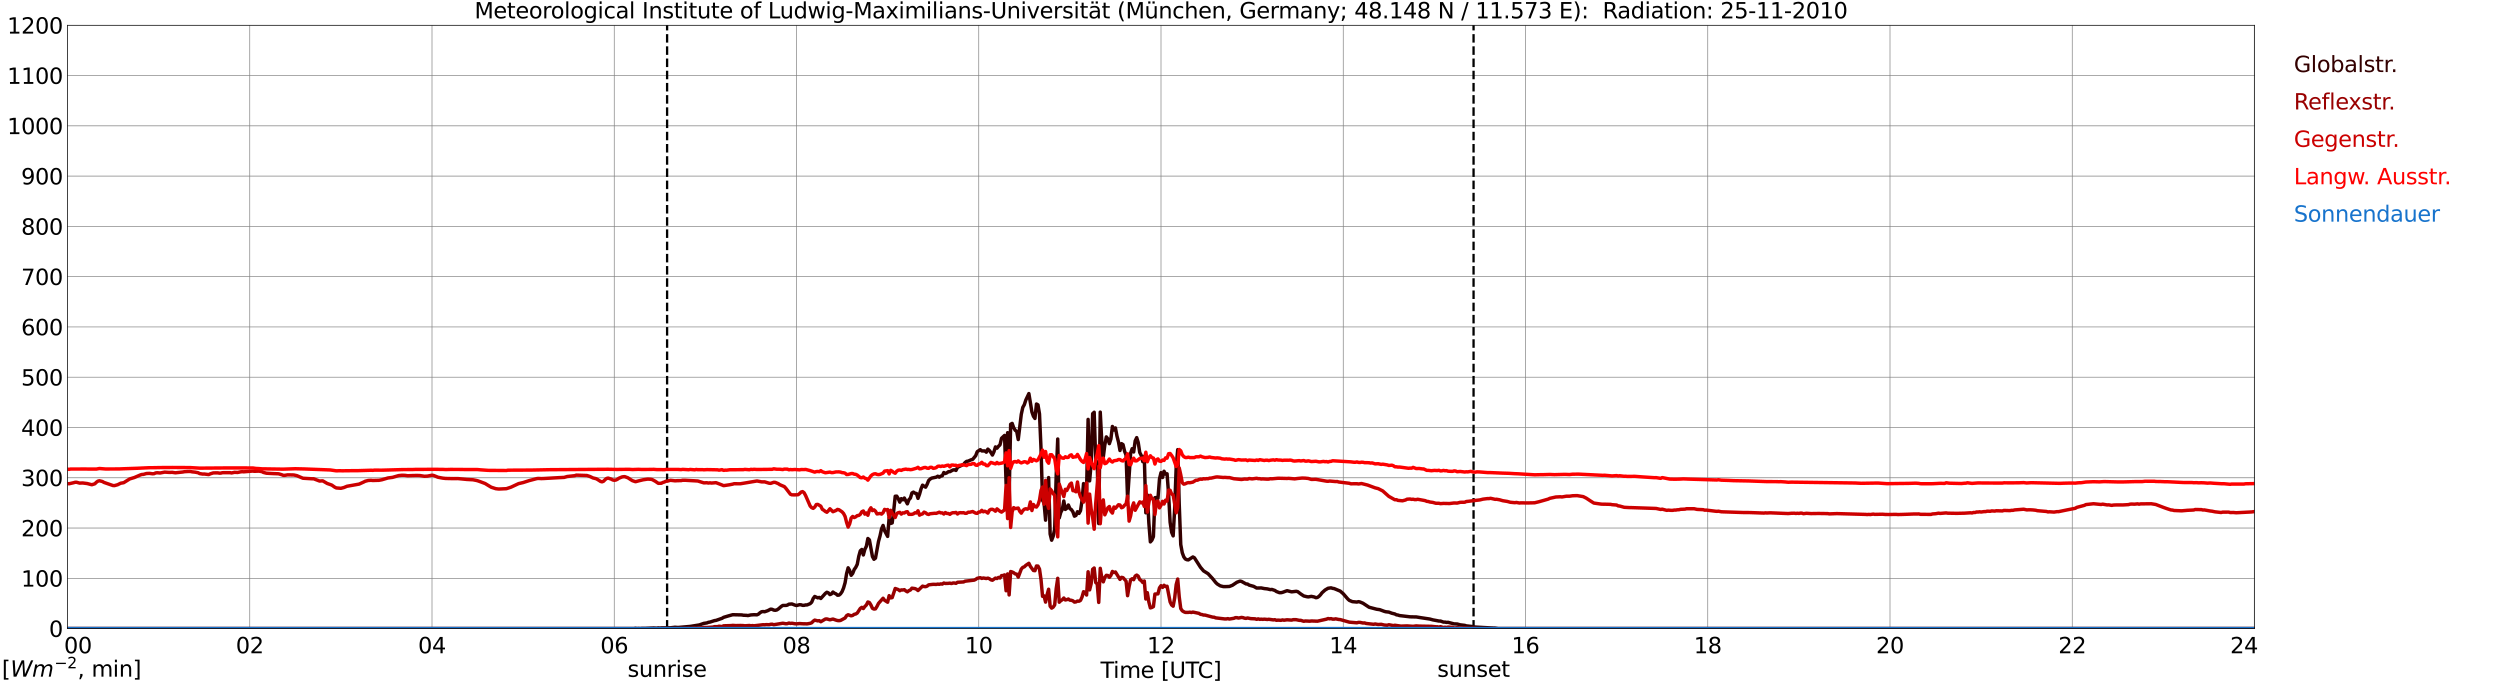 <?xml version="1.0" encoding="utf-8" standalone="no"?>
<!DOCTYPE svg PUBLIC "-//W3C//DTD SVG 1.1//EN"
  "http://www.w3.org/Graphics/SVG/1.1/DTD/svg11.dtd">
<svg xmlns:xlink="http://www.w3.org/1999/xlink" width="1085.4pt" height="296.64pt" viewBox="0 0 1085.4 296.64" xmlns="http://www.w3.org/2000/svg" version="1.1">
 <defs>
  <style type="text/css">*{stroke-linejoin: round; stroke-linecap: butt}</style>
 </defs>
 <g id="figure_1">
  <g id="patch_1">
   <path d="M 0 296.64 
L 1085.4 296.64 
L 1085.4 0 
L 0 0 
z
" style="fill: #ffffff"/>
  </g>
  <g id="axes_1">
   <g id="patch_2">
    <path d="M 29.306 272.909 
L 978.814 272.909 
L 978.814 10.976 
L 29.306 10.976 
z
" style="fill: #ffffff"/>
   </g>
   <g id="patch_3">
    <path d="M 978.814 272.909 
L 978.814 272.909 
L 978.814 10.976 
L 978.814 10.976 
z
" clip-path="url(#p13d1c4184c)" style="fill: #d3d3d3; opacity: 0.25; stroke: #d3d3d3; stroke-linejoin: miter"/>
   </g>
   <g id="matplotlib.axis_1">
    <g id="xtick_1">
     <g id="line2d_1">
      <path d="M 29.306 272.909 
L 29.306 10.976 
" clip-path="url(#p13d1c4184c)" style="fill: none; stroke: #808080; stroke-width: 0.3; stroke-linecap: square"/>
     </g>
     <g id="line2d_2"/>
     <g id="text_1">
      <!--    00 -->
      <g transform="translate(18.733 283.627) scale(0.095 -0.095)">
       <defs>
        <path id="DejaVuSans-20" transform="scale(0.016)"/>
        <path id="DejaVuSans-30" d="M 2034 4250 
Q 1547 4250 1301 3770 
Q 1056 3291 1056 2328 
Q 1056 1369 1301 889 
Q 1547 409 2034 409 
Q 2525 409 2770 889 
Q 3016 1369 3016 2328 
Q 3016 3291 2770 3770 
Q 2525 4250 2034 4250 
z
M 2034 4750 
Q 2819 4750 3233 4129 
Q 3647 3509 3647 2328 
Q 3647 1150 3233 529 
Q 2819 -91 2034 -91 
Q 1250 -91 836 529 
Q 422 1150 422 2328 
Q 422 3509 836 4129 
Q 1250 4750 2034 4750 
z
" transform="scale(0.016)"/>
       </defs>
       <use xlink:href="#DejaVuSans-20"/>
       <use xlink:href="#DejaVuSans-20" transform="translate(31.787 0)"/>
       <use xlink:href="#DejaVuSans-20" transform="translate(63.574 0)"/>
       <use xlink:href="#DejaVuSans-30" transform="translate(95.361 0)"/>
       <use xlink:href="#DejaVuSans-30" transform="translate(158.984 0)"/>
      </g>
     </g>
    </g>
    <g id="xtick_2">
     <g id="line2d_3">
      <path d="M 108.431 272.909 
L 108.431 10.976 
" clip-path="url(#p13d1c4184c)" style="fill: none; stroke: #808080; stroke-width: 0.3; stroke-linecap: square"/>
     </g>
     <g id="line2d_4"/>
     <g id="text_2">
      <!-- 02 -->
      <g transform="translate(102.387 283.627) scale(0.095 -0.095)">
       <defs>
        <path id="DejaVuSans-32" d="M 1228 531 
L 3431 531 
L 3431 0 
L 469 0 
L 469 531 
Q 828 903 1448 1529 
Q 2069 2156 2228 2338 
Q 2531 2678 2651 2914 
Q 2772 3150 2772 3378 
Q 2772 3750 2511 3984 
Q 2250 4219 1831 4219 
Q 1534 4219 1204 4116 
Q 875 4013 500 3803 
L 500 4441 
Q 881 4594 1212 4672 
Q 1544 4750 1819 4750 
Q 2544 4750 2975 4387 
Q 3406 4025 3406 3419 
Q 3406 3131 3298 2873 
Q 3191 2616 2906 2266 
Q 2828 2175 2409 1742 
Q 1991 1309 1228 531 
z
" transform="scale(0.016)"/>
       </defs>
       <use xlink:href="#DejaVuSans-30"/>
       <use xlink:href="#DejaVuSans-32" transform="translate(63.623 0)"/>
      </g>
     </g>
    </g>
    <g id="xtick_3">
     <g id="line2d_5">
      <path d="M 187.557 272.909 
L 187.557 10.976 
" clip-path="url(#p13d1c4184c)" style="fill: none; stroke: #808080; stroke-width: 0.3; stroke-linecap: square"/>
     </g>
     <g id="line2d_6"/>
     <g id="text_3">
      <!-- 04 -->
      <g transform="translate(181.513 283.627) scale(0.095 -0.095)">
       <defs>
        <path id="DejaVuSans-34" d="M 2419 4116 
L 825 1625 
L 2419 1625 
L 2419 4116 
z
M 2253 4666 
L 3047 4666 
L 3047 1625 
L 3713 1625 
L 3713 1100 
L 3047 1100 
L 3047 0 
L 2419 0 
L 2419 1100 
L 313 1100 
L 313 1709 
L 2253 4666 
z
" transform="scale(0.016)"/>
       </defs>
       <use xlink:href="#DejaVuSans-30"/>
       <use xlink:href="#DejaVuSans-34" transform="translate(63.623 0)"/>
      </g>
     </g>
    </g>
    <g id="xtick_4">
     <g id="line2d_7">
      <path d="M 266.683 272.909 
L 266.683 10.976 
" clip-path="url(#p13d1c4184c)" style="fill: none; stroke: #808080; stroke-width: 0.3; stroke-linecap: square"/>
     </g>
     <g id="line2d_8"/>
     <g id="text_4">
      <!-- 06 -->
      <g transform="translate(260.638 283.627) scale(0.095 -0.095)">
       <defs>
        <path id="DejaVuSans-36" d="M 2113 2584 
Q 1688 2584 1439 2293 
Q 1191 2003 1191 1497 
Q 1191 994 1439 701 
Q 1688 409 2113 409 
Q 2538 409 2786 701 
Q 3034 994 3034 1497 
Q 3034 2003 2786 2293 
Q 2538 2584 2113 2584 
z
M 3366 4563 
L 3366 3988 
Q 3128 4100 2886 4159 
Q 2644 4219 2406 4219 
Q 1781 4219 1451 3797 
Q 1122 3375 1075 2522 
Q 1259 2794 1537 2939 
Q 1816 3084 2150 3084 
Q 2853 3084 3261 2657 
Q 3669 2231 3669 1497 
Q 3669 778 3244 343 
Q 2819 -91 2113 -91 
Q 1303 -91 875 529 
Q 447 1150 447 2328 
Q 447 3434 972 4092 
Q 1497 4750 2381 4750 
Q 2619 4750 2861 4703 
Q 3103 4656 3366 4563 
z
" transform="scale(0.016)"/>
       </defs>
       <use xlink:href="#DejaVuSans-30"/>
       <use xlink:href="#DejaVuSans-36" transform="translate(63.623 0)"/>
      </g>
     </g>
    </g>
    <g id="xtick_5">
     <g id="line2d_9">
      <path d="M 345.808 272.909 
L 345.808 10.976 
" clip-path="url(#p13d1c4184c)" style="fill: none; stroke: #808080; stroke-width: 0.3; stroke-linecap: square"/>
     </g>
     <g id="line2d_10"/>
     <g id="text_5">
      <!-- 08 -->
      <g transform="translate(339.764 283.627) scale(0.095 -0.095)">
       <defs>
        <path id="DejaVuSans-38" d="M 2034 2216 
Q 1584 2216 1326 1975 
Q 1069 1734 1069 1313 
Q 1069 891 1326 650 
Q 1584 409 2034 409 
Q 2484 409 2743 651 
Q 3003 894 3003 1313 
Q 3003 1734 2745 1975 
Q 2488 2216 2034 2216 
z
M 1403 2484 
Q 997 2584 770 2862 
Q 544 3141 544 3541 
Q 544 4100 942 4425 
Q 1341 4750 2034 4750 
Q 2731 4750 3128 4425 
Q 3525 4100 3525 3541 
Q 3525 3141 3298 2862 
Q 3072 2584 2669 2484 
Q 3125 2378 3379 2068 
Q 3634 1759 3634 1313 
Q 3634 634 3220 271 
Q 2806 -91 2034 -91 
Q 1263 -91 848 271 
Q 434 634 434 1313 
Q 434 1759 690 2068 
Q 947 2378 1403 2484 
z
M 1172 3481 
Q 1172 3119 1398 2916 
Q 1625 2713 2034 2713 
Q 2441 2713 2670 2916 
Q 2900 3119 2900 3481 
Q 2900 3844 2670 4047 
Q 2441 4250 2034 4250 
Q 1625 4250 1398 4047 
Q 1172 3844 1172 3481 
z
" transform="scale(0.016)"/>
       </defs>
       <use xlink:href="#DejaVuSans-30"/>
       <use xlink:href="#DejaVuSans-38" transform="translate(63.623 0)"/>
      </g>
     </g>
    </g>
    <g id="xtick_6">
     <g id="line2d_11">
      <path d="M 424.934 272.909 
L 424.934 10.976 
" clip-path="url(#p13d1c4184c)" style="fill: none; stroke: #808080; stroke-width: 0.3; stroke-linecap: square"/>
     </g>
     <g id="line2d_12"/>
     <g id="text_6">
      <!-- 10 -->
      <g transform="translate(418.89 283.627) scale(0.095 -0.095)">
       <defs>
        <path id="DejaVuSans-31" d="M 794 531 
L 1825 531 
L 1825 4091 
L 703 3866 
L 703 4441 
L 1819 4666 
L 2450 4666 
L 2450 531 
L 3481 531 
L 3481 0 
L 794 0 
L 794 531 
z
" transform="scale(0.016)"/>
       </defs>
       <use xlink:href="#DejaVuSans-31"/>
       <use xlink:href="#DejaVuSans-30" transform="translate(63.623 0)"/>
      </g>
     </g>
    </g>
    <g id="xtick_7">
     <g id="line2d_13">
      <path d="M 504.06 272.909 
L 504.06 10.976 
" clip-path="url(#p13d1c4184c)" style="fill: none; stroke: #808080; stroke-width: 0.3; stroke-linecap: square"/>
     </g>
     <g id="line2d_14"/>
     <g id="text_7">
      <!-- 12 -->
      <g transform="translate(498.015 283.627) scale(0.095 -0.095)">
       <use xlink:href="#DejaVuSans-31"/>
       <use xlink:href="#DejaVuSans-32" transform="translate(63.623 0)"/>
      </g>
     </g>
    </g>
    <g id="xtick_8">
     <g id="line2d_15">
      <path d="M 583.185 272.909 
L 583.185 10.976 
" clip-path="url(#p13d1c4184c)" style="fill: none; stroke: #808080; stroke-width: 0.3; stroke-linecap: square"/>
     </g>
     <g id="line2d_16"/>
     <g id="text_8">
      <!-- 14 -->
      <g transform="translate(577.141 283.627) scale(0.095 -0.095)">
       <use xlink:href="#DejaVuSans-31"/>
       <use xlink:href="#DejaVuSans-34" transform="translate(63.623 0)"/>
      </g>
     </g>
    </g>
    <g id="xtick_9">
     <g id="line2d_17">
      <path d="M 662.311 272.909 
L 662.311 10.976 
" clip-path="url(#p13d1c4184c)" style="fill: none; stroke: #808080; stroke-width: 0.3; stroke-linecap: square"/>
     </g>
     <g id="line2d_18"/>
     <g id="text_9">
      <!-- 16 -->
      <g transform="translate(656.267 283.627) scale(0.095 -0.095)">
       <use xlink:href="#DejaVuSans-31"/>
       <use xlink:href="#DejaVuSans-36" transform="translate(63.623 0)"/>
      </g>
     </g>
    </g>
    <g id="xtick_10">
     <g id="line2d_19">
      <path d="M 741.437 272.909 
L 741.437 10.976 
" clip-path="url(#p13d1c4184c)" style="fill: none; stroke: #808080; stroke-width: 0.3; stroke-linecap: square"/>
     </g>
     <g id="line2d_20"/>
     <g id="text_10">
      <!-- 18 -->
      <g transform="translate(735.392 283.627) scale(0.095 -0.095)">
       <use xlink:href="#DejaVuSans-31"/>
       <use xlink:href="#DejaVuSans-38" transform="translate(63.623 0)"/>
      </g>
     </g>
    </g>
    <g id="xtick_11">
     <g id="line2d_21">
      <path d="M 820.562 272.909 
L 820.562 10.976 
" clip-path="url(#p13d1c4184c)" style="fill: none; stroke: #808080; stroke-width: 0.3; stroke-linecap: square"/>
     </g>
     <g id="line2d_22"/>
     <g id="text_11">
      <!-- 20 -->
      <g transform="translate(814.518 283.627) scale(0.095 -0.095)">
       <use xlink:href="#DejaVuSans-32"/>
       <use xlink:href="#DejaVuSans-30" transform="translate(63.623 0)"/>
      </g>
     </g>
    </g>
    <g id="xtick_12">
     <g id="line2d_23">
      <path d="M 899.688 272.909 
L 899.688 10.976 
" clip-path="url(#p13d1c4184c)" style="fill: none; stroke: #808080; stroke-width: 0.3; stroke-linecap: square"/>
     </g>
     <g id="line2d_24"/>
     <g id="text_12">
      <!-- 22 -->
      <g transform="translate(893.644 283.627) scale(0.095 -0.095)">
       <use xlink:href="#DejaVuSans-32"/>
       <use xlink:href="#DejaVuSans-32" transform="translate(63.623 0)"/>
      </g>
     </g>
    </g>
    <g id="xtick_13">
     <g id="line2d_25">
      <path d="M 978.814 272.909 
L 978.814 10.976 
" clip-path="url(#p13d1c4184c)" style="fill: none; stroke: #808080; stroke-width: 0.3; stroke-linecap: square"/>
     </g>
     <g id="line2d_26"/>
     <g id="text_13">
      <!-- 24    -->
      <g transform="translate(968.241 283.627) scale(0.095 -0.095)">
       <use xlink:href="#DejaVuSans-32"/>
       <use xlink:href="#DejaVuSans-34" transform="translate(63.623 0)"/>
       <use xlink:href="#DejaVuSans-20" transform="translate(127.246 0)"/>
       <use xlink:href="#DejaVuSans-20" transform="translate(159.033 0)"/>
       <use xlink:href="#DejaVuSans-20" transform="translate(190.82 0)"/>
      </g>
     </g>
    </g>
    <g id="text_14">
     <!-- Time [UTC] -->
     <g transform="translate(477.806 294.322) scale(0.095 -0.095)">
      <defs>
       <path id="DejaVuSans-54" d="M -19 4666 
L 3928 4666 
L 3928 4134 
L 2272 4134 
L 2272 0 
L 1638 0 
L 1638 4134 
L -19 4134 
L -19 4666 
z
" transform="scale(0.016)"/>
       <path id="DejaVuSans-69" d="M 603 3500 
L 1178 3500 
L 1178 0 
L 603 0 
L 603 3500 
z
M 603 4863 
L 1178 4863 
L 1178 4134 
L 603 4134 
L 603 4863 
z
" transform="scale(0.016)"/>
       <path id="DejaVuSans-6d" d="M 3328 2828 
Q 3544 3216 3844 3400 
Q 4144 3584 4550 3584 
Q 5097 3584 5394 3201 
Q 5691 2819 5691 2113 
L 5691 0 
L 5113 0 
L 5113 2094 
Q 5113 2597 4934 2840 
Q 4756 3084 4391 3084 
Q 3944 3084 3684 2787 
Q 3425 2491 3425 1978 
L 3425 0 
L 2847 0 
L 2847 2094 
Q 2847 2600 2669 2842 
Q 2491 3084 2119 3084 
Q 1678 3084 1418 2786 
Q 1159 2488 1159 1978 
L 1159 0 
L 581 0 
L 581 3500 
L 1159 3500 
L 1159 2956 
Q 1356 3278 1631 3431 
Q 1906 3584 2284 3584 
Q 2666 3584 2933 3390 
Q 3200 3197 3328 2828 
z
" transform="scale(0.016)"/>
       <path id="DejaVuSans-65" d="M 3597 1894 
L 3597 1613 
L 953 1613 
Q 991 1019 1311 708 
Q 1631 397 2203 397 
Q 2534 397 2845 478 
Q 3156 559 3463 722 
L 3463 178 
Q 3153 47 2828 -22 
Q 2503 -91 2169 -91 
Q 1331 -91 842 396 
Q 353 884 353 1716 
Q 353 2575 817 3079 
Q 1281 3584 2069 3584 
Q 2775 3584 3186 3129 
Q 3597 2675 3597 1894 
z
M 3022 2063 
Q 3016 2534 2758 2815 
Q 2500 3097 2075 3097 
Q 1594 3097 1305 2825 
Q 1016 2553 972 2059 
L 3022 2063 
z
" transform="scale(0.016)"/>
       <path id="DejaVuSans-5b" d="M 550 4863 
L 1875 4863 
L 1875 4416 
L 1125 4416 
L 1125 -397 
L 1875 -397 
L 1875 -844 
L 550 -844 
L 550 4863 
z
" transform="scale(0.016)"/>
       <path id="DejaVuSans-55" d="M 556 4666 
L 1191 4666 
L 1191 1831 
Q 1191 1081 1462 751 
Q 1734 422 2344 422 
Q 2950 422 3222 751 
Q 3494 1081 3494 1831 
L 3494 4666 
L 4128 4666 
L 4128 1753 
Q 4128 841 3676 375 
Q 3225 -91 2344 -91 
Q 1459 -91 1007 375 
Q 556 841 556 1753 
L 556 4666 
z
" transform="scale(0.016)"/>
       <path id="DejaVuSans-43" d="M 4122 4306 
L 4122 3641 
Q 3803 3938 3442 4084 
Q 3081 4231 2675 4231 
Q 1875 4231 1450 3742 
Q 1025 3253 1025 2328 
Q 1025 1406 1450 917 
Q 1875 428 2675 428 
Q 3081 428 3442 575 
Q 3803 722 4122 1019 
L 4122 359 
Q 3791 134 3420 21 
Q 3050 -91 2638 -91 
Q 1578 -91 968 557 
Q 359 1206 359 2328 
Q 359 3453 968 4101 
Q 1578 4750 2638 4750 
Q 3056 4750 3426 4639 
Q 3797 4528 4122 4306 
z
" transform="scale(0.016)"/>
       <path id="DejaVuSans-5d" d="M 1947 4863 
L 1947 -844 
L 622 -844 
L 622 -397 
L 1369 -397 
L 1369 4416 
L 622 4416 
L 622 4863 
L 1947 4863 
z
" transform="scale(0.016)"/>
      </defs>
      <use xlink:href="#DejaVuSans-54"/>
      <use xlink:href="#DejaVuSans-69" transform="translate(57.959 0)"/>
      <use xlink:href="#DejaVuSans-6d" transform="translate(85.742 0)"/>
      <use xlink:href="#DejaVuSans-65" transform="translate(183.154 0)"/>
      <use xlink:href="#DejaVuSans-20" transform="translate(244.678 0)"/>
      <use xlink:href="#DejaVuSans-5b" transform="translate(276.465 0)"/>
      <use xlink:href="#DejaVuSans-55" transform="translate(315.479 0)"/>
      <use xlink:href="#DejaVuSans-54" transform="translate(388.672 0)"/>
      <use xlink:href="#DejaVuSans-43" transform="translate(443.881 0)"/>
      <use xlink:href="#DejaVuSans-5d" transform="translate(513.705 0)"/>
     </g>
    </g>
   </g>
   <g id="matplotlib.axis_2">
    <g id="ytick_1">
     <g id="line2d_27">
      <path d="M 29.306 272.909 
L 978.814 272.909 
" clip-path="url(#p13d1c4184c)" style="fill: none; stroke: #808080; stroke-width: 0.3; stroke-linecap: square"/>
     </g>
     <g id="line2d_28"/>
     <g id="text_15">
      <!-- 0 -->
      <g transform="translate(21.261 276.518) scale(0.095 -0.095)">
       <use xlink:href="#DejaVuSans-30"/>
      </g>
     </g>
    </g>
    <g id="ytick_2">
     <g id="line2d_29">
      <path d="M 29.306 251.081 
L 978.814 251.081 
" clip-path="url(#p13d1c4184c)" style="fill: none; stroke: #808080; stroke-width: 0.3; stroke-linecap: square"/>
     </g>
     <g id="line2d_30"/>
     <g id="text_16">
      <!-- 100 -->
      <g transform="translate(9.173 254.69) scale(0.095 -0.095)">
       <use xlink:href="#DejaVuSans-31"/>
       <use xlink:href="#DejaVuSans-30" transform="translate(63.623 0)"/>
       <use xlink:href="#DejaVuSans-30" transform="translate(127.246 0)"/>
      </g>
     </g>
    </g>
    <g id="ytick_3">
     <g id="line2d_31">
      <path d="M 29.306 229.253 
L 978.814 229.253 
" clip-path="url(#p13d1c4184c)" style="fill: none; stroke: #808080; stroke-width: 0.3; stroke-linecap: square"/>
     </g>
     <g id="line2d_32"/>
     <g id="text_17">
      <!-- 200 -->
      <g transform="translate(9.173 232.863) scale(0.095 -0.095)">
       <use xlink:href="#DejaVuSans-32"/>
       <use xlink:href="#DejaVuSans-30" transform="translate(63.623 0)"/>
       <use xlink:href="#DejaVuSans-30" transform="translate(127.246 0)"/>
      </g>
     </g>
    </g>
    <g id="ytick_4">
     <g id="line2d_33">
      <path d="M 29.306 207.426 
L 978.814 207.426 
" clip-path="url(#p13d1c4184c)" style="fill: none; stroke: #808080; stroke-width: 0.3; stroke-linecap: square"/>
     </g>
     <g id="line2d_34"/>
     <g id="text_18">
      <!-- 300 -->
      <g transform="translate(9.173 211.035) scale(0.095 -0.095)">
       <defs>
        <path id="DejaVuSans-33" d="M 2597 2516 
Q 3050 2419 3304 2112 
Q 3559 1806 3559 1356 
Q 3559 666 3084 287 
Q 2609 -91 1734 -91 
Q 1441 -91 1130 -33 
Q 819 25 488 141 
L 488 750 
Q 750 597 1062 519 
Q 1375 441 1716 441 
Q 2309 441 2620 675 
Q 2931 909 2931 1356 
Q 2931 1769 2642 2001 
Q 2353 2234 1838 2234 
L 1294 2234 
L 1294 2753 
L 1863 2753 
Q 2328 2753 2575 2939 
Q 2822 3125 2822 3475 
Q 2822 3834 2567 4026 
Q 2313 4219 1838 4219 
Q 1578 4219 1281 4162 
Q 984 4106 628 3988 
L 628 4550 
Q 988 4650 1302 4700 
Q 1616 4750 1894 4750 
Q 2613 4750 3031 4423 
Q 3450 4097 3450 3541 
Q 3450 3153 3228 2886 
Q 3006 2619 2597 2516 
z
" transform="scale(0.016)"/>
       </defs>
       <use xlink:href="#DejaVuSans-33"/>
       <use xlink:href="#DejaVuSans-30" transform="translate(63.623 0)"/>
       <use xlink:href="#DejaVuSans-30" transform="translate(127.246 0)"/>
      </g>
     </g>
    </g>
    <g id="ytick_5">
     <g id="line2d_35">
      <path d="M 29.306 185.598 
L 978.814 185.598 
" clip-path="url(#p13d1c4184c)" style="fill: none; stroke: #808080; stroke-width: 0.3; stroke-linecap: square"/>
     </g>
     <g id="line2d_36"/>
     <g id="text_19">
      <!-- 400 -->
      <g transform="translate(9.173 189.207) scale(0.095 -0.095)">
       <use xlink:href="#DejaVuSans-34"/>
       <use xlink:href="#DejaVuSans-30" transform="translate(63.623 0)"/>
       <use xlink:href="#DejaVuSans-30" transform="translate(127.246 0)"/>
      </g>
     </g>
    </g>
    <g id="ytick_6">
     <g id="line2d_37">
      <path d="M 29.306 163.77 
L 978.814 163.77 
" clip-path="url(#p13d1c4184c)" style="fill: none; stroke: #808080; stroke-width: 0.3; stroke-linecap: square"/>
     </g>
     <g id="line2d_38"/>
     <g id="text_20">
      <!-- 500 -->
      <g transform="translate(9.173 167.379) scale(0.095 -0.095)">
       <defs>
        <path id="DejaVuSans-35" d="M 691 4666 
L 3169 4666 
L 3169 4134 
L 1269 4134 
L 1269 2991 
Q 1406 3038 1543 3061 
Q 1681 3084 1819 3084 
Q 2600 3084 3056 2656 
Q 3513 2228 3513 1497 
Q 3513 744 3044 326 
Q 2575 -91 1722 -91 
Q 1428 -91 1123 -41 
Q 819 9 494 109 
L 494 744 
Q 775 591 1075 516 
Q 1375 441 1709 441 
Q 2250 441 2565 725 
Q 2881 1009 2881 1497 
Q 2881 1984 2565 2268 
Q 2250 2553 1709 2553 
Q 1456 2553 1204 2497 
Q 953 2441 691 2322 
L 691 4666 
z
" transform="scale(0.016)"/>
       </defs>
       <use xlink:href="#DejaVuSans-35"/>
       <use xlink:href="#DejaVuSans-30" transform="translate(63.623 0)"/>
       <use xlink:href="#DejaVuSans-30" transform="translate(127.246 0)"/>
      </g>
     </g>
    </g>
    <g id="ytick_7">
     <g id="line2d_39">
      <path d="M 29.306 141.942 
L 978.814 141.942 
" clip-path="url(#p13d1c4184c)" style="fill: none; stroke: #808080; stroke-width: 0.3; stroke-linecap: square"/>
     </g>
     <g id="line2d_40"/>
     <g id="text_21">
      <!-- 600 -->
      <g transform="translate(9.173 145.551) scale(0.095 -0.095)">
       <use xlink:href="#DejaVuSans-36"/>
       <use xlink:href="#DejaVuSans-30" transform="translate(63.623 0)"/>
       <use xlink:href="#DejaVuSans-30" transform="translate(127.246 0)"/>
      </g>
     </g>
    </g>
    <g id="ytick_8">
     <g id="line2d_41">
      <path d="M 29.306 120.114 
L 978.814 120.114 
" clip-path="url(#p13d1c4184c)" style="fill: none; stroke: #808080; stroke-width: 0.3; stroke-linecap: square"/>
     </g>
     <g id="line2d_42"/>
     <g id="text_22">
      <!-- 700 -->
      <g transform="translate(9.173 123.724) scale(0.095 -0.095)">
       <defs>
        <path id="DejaVuSans-37" d="M 525 4666 
L 3525 4666 
L 3525 4397 
L 1831 0 
L 1172 0 
L 2766 4134 
L 525 4134 
L 525 4666 
z
" transform="scale(0.016)"/>
       </defs>
       <use xlink:href="#DejaVuSans-37"/>
       <use xlink:href="#DejaVuSans-30" transform="translate(63.623 0)"/>
       <use xlink:href="#DejaVuSans-30" transform="translate(127.246 0)"/>
      </g>
     </g>
    </g>
    <g id="ytick_9">
     <g id="line2d_43">
      <path d="M 29.306 98.287 
L 978.814 98.287 
" clip-path="url(#p13d1c4184c)" style="fill: none; stroke: #808080; stroke-width: 0.3; stroke-linecap: square"/>
     </g>
     <g id="line2d_44"/>
     <g id="text_23">
      <!-- 800 -->
      <g transform="translate(9.173 101.896) scale(0.095 -0.095)">
       <use xlink:href="#DejaVuSans-38"/>
       <use xlink:href="#DejaVuSans-30" transform="translate(63.623 0)"/>
       <use xlink:href="#DejaVuSans-30" transform="translate(127.246 0)"/>
      </g>
     </g>
    </g>
    <g id="ytick_10">
     <g id="line2d_45">
      <path d="M 29.306 76.459 
L 978.814 76.459 
" clip-path="url(#p13d1c4184c)" style="fill: none; stroke: #808080; stroke-width: 0.3; stroke-linecap: square"/>
     </g>
     <g id="line2d_46"/>
     <g id="text_24">
      <!-- 900 -->
      <g transform="translate(9.173 80.068) scale(0.095 -0.095)">
       <defs>
        <path id="DejaVuSans-39" d="M 703 97 
L 703 672 
Q 941 559 1184 500 
Q 1428 441 1663 441 
Q 2288 441 2617 861 
Q 2947 1281 2994 2138 
Q 2813 1869 2534 1725 
Q 2256 1581 1919 1581 
Q 1219 1581 811 2004 
Q 403 2428 403 3163 
Q 403 3881 828 4315 
Q 1253 4750 1959 4750 
Q 2769 4750 3195 4129 
Q 3622 3509 3622 2328 
Q 3622 1225 3098 567 
Q 2575 -91 1691 -91 
Q 1453 -91 1209 -44 
Q 966 3 703 97 
z
M 1959 2075 
Q 2384 2075 2632 2365 
Q 2881 2656 2881 3163 
Q 2881 3666 2632 3958 
Q 2384 4250 1959 4250 
Q 1534 4250 1286 3958 
Q 1038 3666 1038 3163 
Q 1038 2656 1286 2365 
Q 1534 2075 1959 2075 
z
" transform="scale(0.016)"/>
       </defs>
       <use xlink:href="#DejaVuSans-39"/>
       <use xlink:href="#DejaVuSans-30" transform="translate(63.623 0)"/>
       <use xlink:href="#DejaVuSans-30" transform="translate(127.246 0)"/>
      </g>
     </g>
    </g>
    <g id="ytick_11">
     <g id="line2d_47">
      <path d="M 29.306 54.631 
L 978.814 54.631 
" clip-path="url(#p13d1c4184c)" style="fill: none; stroke: #808080; stroke-width: 0.3; stroke-linecap: square"/>
     </g>
     <g id="line2d_48"/>
     <g id="text_25">
      <!-- 1000 -->
      <g transform="translate(3.128 58.24) scale(0.095 -0.095)">
       <use xlink:href="#DejaVuSans-31"/>
       <use xlink:href="#DejaVuSans-30" transform="translate(63.623 0)"/>
       <use xlink:href="#DejaVuSans-30" transform="translate(127.246 0)"/>
       <use xlink:href="#DejaVuSans-30" transform="translate(190.869 0)"/>
      </g>
     </g>
    </g>
    <g id="ytick_12">
     <g id="line2d_49">
      <path d="M 29.306 32.803 
L 978.814 32.803 
" clip-path="url(#p13d1c4184c)" style="fill: none; stroke: #808080; stroke-width: 0.3; stroke-linecap: square"/>
     </g>
     <g id="line2d_50"/>
     <g id="text_26">
      <!-- 1100 -->
      <g transform="translate(3.128 36.413) scale(0.095 -0.095)">
       <use xlink:href="#DejaVuSans-31"/>
       <use xlink:href="#DejaVuSans-31" transform="translate(63.623 0)"/>
       <use xlink:href="#DejaVuSans-30" transform="translate(127.246 0)"/>
       <use xlink:href="#DejaVuSans-30" transform="translate(190.869 0)"/>
      </g>
     </g>
    </g>
    <g id="ytick_13">
     <g id="line2d_51">
      <path d="M 29.306 10.976 
L 978.814 10.976 
" clip-path="url(#p13d1c4184c)" style="fill: none; stroke: #808080; stroke-width: 0.3; stroke-linecap: square"/>
     </g>
     <g id="line2d_52"/>
     <g id="text_27">
      <!-- 1200 -->
      <g transform="translate(3.128 14.585) scale(0.095 -0.095)">
       <use xlink:href="#DejaVuSans-31"/>
       <use xlink:href="#DejaVuSans-32" transform="translate(63.623 0)"/>
       <use xlink:href="#DejaVuSans-30" transform="translate(127.246 0)"/>
       <use xlink:href="#DejaVuSans-30" transform="translate(190.869 0)"/>
      </g>
     </g>
    </g>
   </g>
   <g id="line2d_53">
    <path d="M 289.629 272.909 
L 289.629 10.976 
" clip-path="url(#p13d1c4184c)" style="fill: none; stroke-dasharray: 3.7,1.6; stroke-dashoffset: 0; stroke: #000000"/>
   </g>
   <g id="line2d_54">
    <path d="M 639.76 272.909 
L 639.76 10.976 
" clip-path="url(#p13d1c4184c)" style="fill: none; stroke-dasharray: 3.7,1.6; stroke-dashoffset: 0; stroke: #000000"/>
   </g>
   <g id="line2d_55">
    <path d="M 29.306 272.909 
L 275.255 272.909 
L 275.914 272.789 
L 276.573 272.909 
L 277.233 272.835 
L 277.892 272.909 
L 278.552 272.835 
L 279.87 272.835 
L 283.827 272.651 
L 285.145 272.743 
L 285.805 272.605 
L 286.464 272.697 
L 287.124 272.605 
L 288.442 272.605 
L 291.08 272.56 
L 293.058 272.33 
L 294.377 272.422 
L 299.652 271.964 
L 303.608 271.324 
L 305.586 270.637 
L 306.905 270.453 
L 307.564 270.18 
L 308.224 270.089 
L 310.202 269.447 
L 310.861 269.355 
L 313.499 268.441 
L 314.158 268.028 
L 316.136 267.434 
L 318.114 266.884 
L 322.071 266.976 
L 322.73 267.114 
L 324.049 267.159 
L 324.708 267.251 
L 326.027 266.976 
L 327.346 266.884 
L 328.665 266.93 
L 329.324 266.609 
L 329.983 266.016 
L 330.643 265.603 
L 331.302 265.511 
L 331.961 265.603 
L 333.28 265.147 
L 334.599 264.459 
L 335.258 264.551 
L 335.918 264.872 
L 336.577 264.963 
L 337.236 264.826 
L 337.896 264.413 
L 339.215 263.27 
L 339.874 262.857 
L 341.193 262.857 
L 341.852 262.72 
L 342.512 262.309 
L 343.83 262.218 
L 345.149 262.72 
L 345.808 262.903 
L 347.127 262.538 
L 347.787 262.584 
L 348.446 262.811 
L 349.105 262.811 
L 349.765 262.63 
L 350.424 262.63 
L 351.743 262.08 
L 352.402 261.438 
L 353.062 259.838 
L 353.721 258.967 
L 355.04 259.563 
L 355.699 259.38 
L 356.359 259.838 
L 358.337 257.64 
L 358.996 257.138 
L 359.655 257.413 
L 360.315 258.145 
L 360.974 257.869 
L 361.634 257.047 
L 362.293 257.549 
L 362.952 257.824 
L 363.612 258.42 
L 364.271 258.374 
L 364.93 257.824 
L 365.59 256.863 
L 366.249 255.261 
L 366.909 252.974 
L 367.568 248.992 
L 368.227 246.521 
L 368.887 247.665 
L 369.546 249.771 
L 370.206 248.946 
L 370.865 247.252 
L 371.524 246.338 
L 372.184 245.011 
L 372.843 241.534 
L 373.502 239.154 
L 374.162 238.558 
L 374.821 240.938 
L 375.481 238.513 
L 376.14 237.185 
L 376.799 233.8 
L 377.459 234.396 
L 378.777 241.625 
L 379.437 242.815 
L 380.096 242.311 
L 381.415 235.081 
L 382.074 232.656 
L 382.734 229.589 
L 383.393 228.125 
L 384.053 230.415 
L 385.371 232.885 
L 386.031 224.785 
L 386.69 227.256 
L 387.349 227.027 
L 388.009 221.764 
L 388.668 215.449 
L 389.328 215.404 
L 389.987 216.502 
L 390.646 218.012 
L 391.306 216.502 
L 391.965 217.006 
L 392.624 216.229 
L 393.943 218.745 
L 394.603 216.96 
L 395.262 216.229 
L 395.921 214.031 
L 396.581 213.666 
L 397.24 214.122 
L 397.899 214.26 
L 398.559 216.366 
L 399.218 214.581 
L 399.878 212.247 
L 400.537 210.645 
L 401.856 211.514 
L 402.515 210.278 
L 403.175 208.633 
L 403.834 207.991 
L 404.493 207.578 
L 405.812 207.305 
L 406.471 207.168 
L 407.131 206.755 
L 407.79 207.168 
L 408.45 206.71 
L 409.109 206.572 
L 409.768 205.153 
L 410.428 205.566 
L 411.087 205.291 
L 411.746 204.789 
L 412.406 204.789 
L 413.725 204.055 
L 414.384 203.964 
L 415.043 204.239 
L 415.703 202.912 
L 418.34 201.63 
L 419 200.807 
L 419.659 200.303 
L 420.318 200.211 
L 421.637 199.618 
L 422.297 199.434 
L 423.615 197.832 
L 424.275 196.093 
L 425.593 195.224 
L 426.253 195.774 
L 427.572 195.774 
L 428.231 196.322 
L 428.89 194.995 
L 429.55 195.591 
L 430.209 196.459 
L 430.869 197.557 
L 431.528 196.138 
L 432.187 194.034 
L 432.847 194.584 
L 433.506 193.759 
L 434.165 193.12 
L 434.825 190.282 
L 436.144 189.047 
L 436.803 210.006 
L 437.462 187.857 
L 438.122 215.816 
L 438.781 184.196 
L 439.44 183.83 
L 440.1 185.705 
L 440.759 186.805 
L 441.419 187.307 
L 442.078 190.83 
L 443.397 179.894 
L 444.056 176.873 
L 444.716 175.684 
L 445.375 173.671 
L 446.694 170.879 
L 448.012 178.842 
L 448.672 180.717 
L 449.331 181.68 
L 449.991 175.409 
L 450.65 175.775 
L 451.309 179.711 
L 451.969 194.857 
L 452.628 217.235 
L 453.287 218.379 
L 453.947 225.837 
L 454.606 217.372 
L 455.266 207.351 
L 455.925 231.833 
L 456.584 234.531 
L 457.244 232.84 
L 457.903 229.681 
L 458.563 206.297 
L 459.222 190.603 
L 459.881 224.877 
L 460.541 222.452 
L 461.2 221.216 
L 461.859 217.51 
L 462.519 221.17 
L 463.178 220.666 
L 463.838 219.247 
L 464.497 220.804 
L 465.156 221.262 
L 465.816 222.223 
L 466.475 224.1 
L 467.134 223.779 
L 467.794 222.177 
L 468.453 222.908 
L 469.113 221.718 
L 469.772 217.327 
L 470.431 209.96 
L 471.091 210.599 
L 471.75 212.612 
L 472.409 182.09 
L 473.069 208.768 
L 473.728 201.493 
L 474.388 179.619 
L 475.047 178.98 
L 475.706 199.982 
L 476.366 200.807 
L 477.025 227.302 
L 477.685 178.934 
L 478.344 191.655 
L 479.003 198.472 
L 479.663 193.211 
L 480.322 189.686 
L 480.981 190.511 
L 481.641 192.615 
L 482.3 190.603 
L 482.96 185.157 
L 483.619 186.713 
L 484.278 185.796 
L 484.938 189.276 
L 485.597 191.884 
L 486.256 195.591 
L 486.916 192.615 
L 487.575 193.028 
L 488.235 195.866 
L 488.894 197.603 
L 489.553 216.639 
L 490.872 196.78 
L 491.532 194.811 
L 492.191 196.23 
L 492.85 191.426 
L 493.51 190.007 
L 494.169 192.111 
L 494.828 196.459 
L 495.488 197.741 
L 496.147 200.441 
L 496.807 198.107 
L 497.466 222.635 
L 498.125 214.902 
L 498.785 227.073 
L 499.444 235.265 
L 500.103 234.531 
L 500.763 232.977 
L 501.422 216.091 
L 502.082 215.999 
L 502.741 216.366 
L 503.4 207.945 
L 504.06 205.199 
L 504.719 207.305 
L 505.379 204.605 
L 506.038 205.841 
L 506.697 205.703 
L 507.357 214.535 
L 508.016 226.752 
L 508.675 231.1 
L 509.335 232.656 
L 509.994 220.895 
L 510.654 202.637 
L 511.313 195.224 
L 511.972 218.791 
L 512.632 236.408 
L 513.291 239.977 
L 513.95 241.763 
L 514.61 242.677 
L 515.269 242.998 
L 515.929 243.09 
L 517.907 241.809 
L 518.566 242.173 
L 521.204 246.292 
L 522.522 247.848 
L 524.501 249.084 
L 526.479 251.234 
L 527.797 252.882 
L 528.457 253.524 
L 529.776 254.346 
L 531.094 254.667 
L 532.413 254.667 
L 533.732 254.622 
L 535.051 254.117 
L 537.029 252.79 
L 538.348 252.288 
L 539.007 252.423 
L 540.985 253.524 
L 541.644 253.569 
L 542.304 254.026 
L 544.282 254.576 
L 545.601 255.307 
L 547.579 255.261 
L 548.898 255.536 
L 550.216 255.674 
L 551.535 255.994 
L 552.195 255.903 
L 553.513 256.359 
L 554.173 256.817 
L 555.491 257.322 
L 556.151 257.322 
L 556.81 257.184 
L 558.788 256.451 
L 560.766 256.955 
L 562.745 256.726 
L 563.404 256.863 
L 564.723 257.869 
L 566.042 258.74 
L 567.36 259.059 
L 568.02 259.151 
L 569.338 258.922 
L 570.657 259.197 
L 571.317 259.517 
L 571.976 259.38 
L 572.635 258.922 
L 573.295 258.236 
L 573.954 257.367 
L 575.273 256.178 
L 576.592 255.399 
L 577.91 255.215 
L 578.57 255.444 
L 579.229 255.536 
L 581.867 256.634 
L 583.185 257.778 
L 585.164 260.068 
L 585.823 260.661 
L 587.142 261.211 
L 589.12 261.392 
L 589.779 261.211 
L 590.439 261.349 
L 591.757 261.897 
L 594.395 263.636 
L 597.692 264.505 
L 599.011 264.688 
L 600.989 265.42 
L 601.648 265.603 
L 602.967 265.741 
L 604.286 266.245 
L 605.604 266.563 
L 606.264 266.93 
L 606.923 267.022 
L 607.582 267.251 
L 612.198 267.799 
L 614.176 267.845 
L 614.836 267.845 
L 616.814 268.166 
L 620.77 268.762 
L 622.089 269.126 
L 624.067 269.493 
L 624.726 269.63 
L 625.386 269.63 
L 626.705 270.089 
L 627.364 270.089 
L 628.023 270.226 
L 628.683 270.18 
L 631.32 270.866 
L 632.639 270.912 
L 633.958 271.278 
L 635.936 271.507 
L 636.595 271.734 
L 639.233 272.009 
L 639.892 272.193 
L 641.211 272.285 
L 647.805 272.651 
L 649.123 272.697 
L 650.442 272.909 
L 978.154 272.909 
L 978.154 272.909 
" clip-path="url(#p13d1c4184c)" style="fill: none; stroke: #330000; stroke-width: 1.5; stroke-linecap: square"/>
   </g>
   <g id="line2d_56">
    <path d="M 29.306 272.909 
L 295.036 272.909 
L 295.696 272.767 
L 296.355 272.909 
L 297.014 272.813 
L 298.333 272.813 
L 298.992 272.721 
L 299.652 272.861 
L 301.63 272.627 
L 302.289 272.767 
L 302.949 272.627 
L 304.927 272.533 
L 305.586 272.394 
L 306.905 272.442 
L 308.224 272.348 
L 309.543 272.256 
L 310.202 272.068 
L 311.521 272.068 
L 312.18 271.883 
L 313.499 272.023 
L 314.158 271.697 
L 317.455 271.603 
L 318.114 271.51 
L 319.433 271.603 
L 321.411 271.558 
L 322.73 271.603 
L 323.39 271.697 
L 325.368 271.558 
L 326.027 271.697 
L 326.686 271.603 
L 327.346 271.697 
L 331.302 271.23 
L 331.961 271.278 
L 332.621 271.184 
L 333.94 271.23 
L 334.599 271.045 
L 335.258 270.999 
L 335.918 271.23 
L 339.874 270.58 
L 341.193 270.813 
L 341.852 270.765 
L 342.512 270.486 
L 343.171 270.674 
L 343.83 270.58 
L 345.149 270.813 
L 345.808 270.859 
L 347.127 270.719 
L 348.446 270.813 
L 350.424 270.859 
L 351.743 270.626 
L 352.402 270.394 
L 353.062 269.696 
L 353.721 269.231 
L 355.04 269.556 
L 355.699 269.462 
L 356.359 269.927 
L 358.337 268.764 
L 358.996 268.718 
L 360.315 269.091 
L 361.634 268.764 
L 362.952 269.231 
L 363.612 269.416 
L 364.271 269.462 
L 364.93 269.371 
L 366.909 268.299 
L 367.568 267.275 
L 368.227 266.902 
L 369.546 267.369 
L 370.206 267.181 
L 370.865 266.716 
L 371.524 266.577 
L 372.184 266.157 
L 373.502 264.156 
L 374.162 263.691 
L 374.821 264.204 
L 375.481 263.32 
L 376.14 262.667 
L 376.799 261.364 
L 377.459 261.598 
L 378.118 262.667 
L 378.777 264.11 
L 379.437 264.435 
L 380.096 264.344 
L 380.756 263.272 
L 381.415 261.969 
L 383.393 259.736 
L 384.053 260.62 
L 385.371 261.458 
L 386.031 258.618 
L 386.69 259.596 
L 387.349 259.456 
L 388.668 255.501 
L 389.987 255.966 
L 390.646 256.477 
L 391.306 256.106 
L 391.965 256.152 
L 392.624 256.012 
L 393.284 256.571 
L 393.943 256.944 
L 394.603 256.431 
L 395.262 256.152 
L 395.921 255.361 
L 397.24 255.547 
L 397.899 255.826 
L 398.559 256.385 
L 400.537 254.477 
L 401.196 254.663 
L 401.856 254.709 
L 402.515 254.477 
L 403.175 253.919 
L 405.153 253.685 
L 406.471 253.731 
L 407.131 253.591 
L 407.79 253.685 
L 408.45 253.5 
L 409.109 253.591 
L 409.768 253.126 
L 410.428 253.312 
L 411.746 253.266 
L 412.406 253.174 
L 413.065 253.36 
L 413.725 253.126 
L 414.384 253.126 
L 415.043 253.266 
L 415.703 252.801 
L 418.34 252.661 
L 419 252.336 
L 422.956 251.869 
L 423.615 251.544 
L 424.275 251.079 
L 425.593 250.799 
L 426.253 251.125 
L 426.912 250.939 
L 428.231 251.173 
L 428.89 250.985 
L 429.55 251.264 
L 430.209 251.732 
L 430.869 251.917 
L 432.187 250.985 
L 432.847 251.173 
L 433.506 250.706 
L 434.165 250.939 
L 434.825 249.915 
L 435.484 249.87 
L 436.144 249.59 
L 436.803 256.477 
L 437.462 249.171 
L 438.122 258.293 
L 438.781 248.147 
L 439.44 248.333 
L 440.1 248.658 
L 440.759 249.171 
L 441.419 249.263 
L 442.078 250.566 
L 443.397 247.076 
L 444.056 246.331 
L 444.716 246.1 
L 445.375 245.447 
L 446.694 244.563 
L 447.353 245.912 
L 448.672 247.682 
L 449.331 247.774 
L 449.991 245.727 
L 450.65 245.773 
L 451.309 247.076 
L 451.969 251.683 
L 452.628 258.898 
L 453.287 258.712 
L 453.947 261.41 
L 454.606 258.199 
L 455.266 255.826 
L 455.925 263.18 
L 456.584 264.018 
L 457.244 263.599 
L 457.903 262.621 
L 458.563 255.547 
L 459.222 251.079 
L 459.881 261.458 
L 460.541 260.805 
L 461.2 260.386 
L 461.859 259.642 
L 462.519 260.48 
L 463.178 260.34 
L 463.838 260.061 
L 464.497 260.574 
L 465.156 260.62 
L 465.816 260.853 
L 466.475 261.41 
L 467.134 261.318 
L 467.794 260.945 
L 468.453 261.039 
L 469.113 260.666 
L 469.772 259.223 
L 470.431 256.896 
L 471.091 257.175 
L 471.75 258.339 
L 472.409 248.239 
L 473.069 256.106 
L 473.728 253.452 
L 474.388 247.17 
L 475.047 246.611 
L 475.706 252.895 
L 476.366 253.5 
L 477.025 261.55 
L 477.685 246.75 
L 478.344 250.706 
L 479.003 252.616 
L 479.663 250.706 
L 480.322 249.776 
L 480.981 249.87 
L 481.641 250.66 
L 482.3 249.822 
L 482.96 248.099 
L 483.619 248.566 
L 484.278 248.333 
L 486.256 251.544 
L 486.916 250.66 
L 487.575 250.799 
L 488.894 252.288 
L 489.553 258.618 
L 490.213 254.663 
L 490.872 251.732 
L 491.532 251.264 
L 492.191 251.683 
L 492.85 250.101 
L 493.51 249.682 
L 494.169 250.149 
L 494.828 251.638 
L 495.488 252.057 
L 496.147 252.895 
L 496.807 252.242 
L 497.466 260.061 
L 498.125 257.315 
L 498.785 261.364 
L 499.444 263.924 
L 500.103 263.739 
L 500.763 263.366 
L 501.422 257.92 
L 502.741 257.828 
L 503.4 255.222 
L 504.06 254.29 
L 504.719 255.034 
L 505.379 254.104 
L 506.038 254.663 
L 506.697 254.523 
L 508.016 261.318 
L 508.675 262.667 
L 509.335 263.18 
L 509.994 259.642 
L 510.654 253.825 
L 511.313 251.404 
L 511.972 259.131 
L 512.632 264.204 
L 513.291 265.182 
L 513.95 265.599 
L 514.61 265.878 
L 515.929 265.878 
L 516.588 265.786 
L 517.247 265.926 
L 517.907 265.738 
L 520.544 266.297 
L 521.204 266.716 
L 521.863 266.81 
L 522.522 267.041 
L 523.182 267.041 
L 526.479 267.928 
L 527.138 267.974 
L 527.797 268.253 
L 531.754 268.718 
L 532.413 268.718 
L 533.073 268.578 
L 533.732 268.764 
L 535.71 268.438 
L 536.369 268.159 
L 537.029 268.159 
L 537.688 268.345 
L 539.007 268.067 
L 539.666 268.159 
L 540.326 268.393 
L 540.985 268.484 
L 541.644 268.299 
L 542.963 268.578 
L 544.941 268.672 
L 545.601 268.903 
L 546.26 268.672 
L 546.919 268.903 
L 547.579 268.812 
L 548.238 268.903 
L 548.898 268.812 
L 550.216 268.951 
L 550.876 268.858 
L 552.854 269.137 
L 553.513 269.043 
L 554.173 269.322 
L 554.832 269.231 
L 556.151 269.322 
L 556.81 269.137 
L 557.47 269.277 
L 558.788 269.091 
L 560.766 269.231 
L 561.426 269.043 
L 562.745 269.043 
L 564.063 269.322 
L 564.723 269.322 
L 566.042 269.742 
L 566.701 269.602 
L 568.679 269.696 
L 569.338 269.602 
L 571.976 269.696 
L 575.932 268.812 
L 576.592 268.532 
L 577.251 268.672 
L 577.91 268.578 
L 578.57 268.812 
L 579.229 268.812 
L 579.889 268.672 
L 581.207 268.951 
L 581.867 268.997 
L 585.823 270.115 
L 589.12 270.394 
L 589.779 270.207 
L 590.439 270.207 
L 591.757 270.486 
L 592.417 270.44 
L 593.076 270.674 
L 596.373 271.045 
L 597.032 270.905 
L 598.351 271.139 
L 599.67 271.045 
L 600.989 271.37 
L 602.307 271.464 
L 602.967 271.23 
L 604.945 271.603 
L 605.604 271.464 
L 608.242 271.837 
L 610.879 271.743 
L 613.517 271.929 
L 614.836 271.743 
L 616.154 271.837 
L 621.429 271.929 
L 623.408 272.116 
L 624.067 272.116 
L 624.726 272.302 
L 625.386 272.068 
L 626.705 272.442 
L 627.364 272.302 
L 628.023 272.442 
L 628.683 272.256 
L 630.661 272.348 
L 631.32 272.627 
L 631.98 272.627 
L 632.639 272.394 
L 633.298 272.581 
L 634.617 272.673 
L 635.936 272.581 
L 638.573 272.861 
L 639.233 272.721 
L 639.892 272.861 
L 640.552 272.767 
L 641.211 272.909 
L 978.154 272.909 
L 978.154 272.909 
" clip-path="url(#p13d1c4184c)" style="fill: none; stroke: #990000; stroke-width: 1.5; stroke-linecap: square"/>
   </g>
   <g id="line2d_57">
    <path d="M 29.306 209.951 
L 29.965 210.034 
L 31.943 209.58 
L 32.603 209.39 
L 33.262 209.381 
L 34.581 209.748 
L 35.9 209.687 
L 37.878 209.94 
L 39.856 210.457 
L 41.175 210.043 
L 41.834 209.383 
L 42.493 208.903 
L 43.153 208.724 
L 44.472 209.054 
L 45.131 209.447 
L 49.087 210.813 
L 49.747 210.82 
L 51.065 210.455 
L 52.384 209.796 
L 53.703 209.565 
L 56.34 207.921 
L 58.319 207.327 
L 60.956 206.192 
L 61.615 205.991 
L 62.275 205.957 
L 63.594 205.579 
L 64.912 205.524 
L 66.231 205.699 
L 66.89 205.651 
L 67.55 205.337 
L 68.209 205.247 
L 69.528 205.352 
L 71.506 204.974 
L 73.484 205.105 
L 74.803 205.07 
L 76.122 205.273 
L 79.419 204.922 
L 80.078 204.784 
L 81.397 204.71 
L 82.716 204.699 
L 83.375 204.852 
L 84.694 204.99 
L 86.013 205.247 
L 86.672 205.609 
L 87.991 205.826 
L 88.65 205.799 
L 90.628 206.048 
L 91.288 205.721 
L 92.606 205.317 
L 94.584 205.299 
L 95.244 205.424 
L 95.903 205.4 
L 96.563 205.227 
L 99.86 205.201 
L 100.519 205.343 
L 101.838 205.064 
L 103.156 205.129 
L 104.475 204.856 
L 105.135 204.784 
L 105.794 204.843 
L 109.75 204.518 
L 110.41 204.618 
L 112.388 204.542 
L 113.707 204.763 
L 114.366 205.116 
L 115.685 205.452 
L 118.322 205.601 
L 120.96 205.703 
L 122.278 206.096 
L 122.938 206.36 
L 123.597 206.384 
L 124.916 206.149 
L 127.553 206.216 
L 128.872 206.502 
L 131.51 207.631 
L 135.466 207.871 
L 136.125 207.858 
L 138.763 208.855 
L 140.082 208.75 
L 142.06 209.903 
L 144.038 210.601 
L 145.357 211.525 
L 146.016 211.846 
L 147.994 212.003 
L 149.313 211.669 
L 150.632 211.119 
L 155.907 210.18 
L 157.885 209.283 
L 158.544 208.945 
L 159.863 208.598 
L 161.182 208.526 
L 161.841 208.617 
L 163.16 208.567 
L 164.479 208.541 
L 165.798 208.299 
L 168.435 207.519 
L 170.413 207.255 
L 173.051 206.489 
L 174.37 206.347 
L 175.688 206.356 
L 177.007 206.546 
L 178.985 206.469 
L 180.963 206.421 
L 182.282 206.461 
L 184.26 206.775 
L 185.579 206.712 
L 187.557 206.314 
L 188.217 206.413 
L 190.195 207.207 
L 192.173 207.585 
L 193.492 207.729 
L 196.788 207.801 
L 198.767 207.775 
L 202.723 208.161 
L 205.36 208.301 
L 206.679 208.561 
L 207.339 208.718 
L 208.657 209.185 
L 210.635 209.934 
L 211.954 210.743 
L 213.273 211.531 
L 215.251 212.173 
L 216.57 212.321 
L 219.867 212.167 
L 221.845 211.512 
L 225.142 209.973 
L 227.12 209.51 
L 229.757 208.659 
L 231.076 208.316 
L 233.054 207.788 
L 233.714 207.714 
L 235.033 207.79 
L 236.351 207.735 
L 237.67 207.657 
L 242.286 207.395 
L 244.923 207.268 
L 246.242 206.88 
L 249.539 206.517 
L 250.198 206.282 
L 254.814 206.441 
L 256.133 206.875 
L 257.451 207.506 
L 258.77 207.818 
L 259.43 208.17 
L 260.748 209.021 
L 261.408 209.202 
L 262.067 208.916 
L 262.726 208.214 
L 263.386 207.72 
L 264.045 207.563 
L 265.364 208.021 
L 266.023 208.375 
L 266.683 208.517 
L 267.342 208.423 
L 268.002 208.113 
L 268.661 207.65 
L 269.98 207.094 
L 270.639 206.963 
L 271.298 206.954 
L 272.617 207.447 
L 273.936 208.303 
L 274.595 208.7 
L 275.914 209.141 
L 277.233 208.785 
L 279.211 208.307 
L 281.189 208.004 
L 282.508 208.078 
L 283.167 208.214 
L 284.486 208.943 
L 285.805 209.842 
L 287.124 209.816 
L 287.783 209.475 
L 288.442 209.272 
L 289.102 208.938 
L 289.761 208.881 
L 291.08 208.519 
L 293.058 208.75 
L 294.377 208.678 
L 295.696 208.668 
L 296.355 208.506 
L 297.674 208.521 
L 298.992 208.602 
L 302.949 208.827 
L 305.586 209.641 
L 306.905 209.586 
L 307.564 209.728 
L 308.224 209.617 
L 308.883 209.724 
L 310.861 209.556 
L 313.499 210.569 
L 314.158 210.852 
L 316.796 210.455 
L 318.114 210.193 
L 318.774 209.999 
L 320.093 210.03 
L 321.411 210.034 
L 323.39 209.707 
L 328.665 208.818 
L 330.643 209.202 
L 331.961 209.196 
L 333.94 209.8 
L 334.599 209.851 
L 335.918 209.397 
L 336.577 209.429 
L 337.896 209.979 
L 338.555 210.427 
L 340.533 211.269 
L 341.193 212.007 
L 343.171 214.585 
L 343.83 214.836 
L 345.149 214.845 
L 346.468 214.795 
L 347.127 214.308 
L 347.787 213.644 
L 348.446 213.439 
L 349.105 213.928 
L 349.765 215.153 
L 351.743 219.695 
L 352.402 220.406 
L 353.062 220.703 
L 353.721 220.153 
L 354.38 219.068 
L 355.04 218.972 
L 356.359 219.756 
L 357.018 221.125 
L 357.677 221.526 
L 358.337 222.065 
L 358.996 222.399 
L 359.655 221.736 
L 360.315 220.887 
L 361.634 222.161 
L 362.952 221.629 
L 363.612 221.168 
L 364.271 221.325 
L 365.59 222.22 
L 366.249 222.958 
L 366.909 224.237 
L 367.568 226.85 
L 368.227 228.83 
L 368.887 227.437 
L 369.546 224.901 
L 370.206 224.235 
L 370.865 224.702 
L 371.524 224.392 
L 372.184 223.855 
L 372.843 223.79 
L 373.502 223.296 
L 374.162 222.172 
L 374.821 221.847 
L 375.481 223.22 
L 376.14 222.707 
L 376.799 223.709 
L 377.459 221.463 
L 378.118 220.463 
L 378.777 221.697 
L 379.437 221.358 
L 380.096 221.932 
L 380.756 223.128 
L 382.074 222.917 
L 382.734 223.194 
L 383.393 222.581 
L 384.053 221.155 
L 384.712 221.402 
L 385.371 221.221 
L 386.031 224.722 
L 386.69 221.557 
L 387.349 222.788 
L 388.668 224.661 
L 389.328 222.954 
L 389.987 222.591 
L 390.646 222.441 
L 391.306 223.196 
L 391.965 222.659 
L 392.624 222.722 
L 393.284 222.275 
L 393.943 222.157 
L 394.603 223.312 
L 395.921 223.305 
L 396.581 223.093 
L 397.24 222.622 
L 397.899 222.714 
L 398.559 221.766 
L 399.218 223.657 
L 399.878 223.305 
L 400.537 223.122 
L 401.196 222.351 
L 401.856 222.618 
L 402.515 223.17 
L 403.175 223.353 
L 403.834 223.045 
L 405.812 222.84 
L 406.471 222.886 
L 407.79 222.375 
L 408.45 222.685 
L 409.109 222.67 
L 409.768 223.166 
L 410.428 222.533 
L 411.087 222.921 
L 411.746 222.939 
L 412.406 223.303 
L 413.065 222.805 
L 413.725 222.589 
L 414.384 222.602 
L 415.043 222.48 
L 415.703 223.155 
L 416.362 222.655 
L 417.022 222.581 
L 417.681 222.639 
L 418.34 222.578 
L 419 222.86 
L 419.659 222.851 
L 420.318 222.384 
L 420.978 222.393 
L 422.297 222.085 
L 423.615 222.792 
L 424.275 222.88 
L 424.934 222.297 
L 425.593 222.268 
L 426.253 221.572 
L 426.912 222.205 
L 427.572 221.948 
L 428.231 222.264 
L 428.89 222.76 
L 429.55 221.526 
L 430.209 221.138 
L 430.869 221.112 
L 431.528 221.437 
L 432.187 221.939 
L 432.847 220.935 
L 434.165 221.982 
L 434.825 222.34 
L 436.144 221.371 
L 436.803 210.767 
L 437.462 225.143 
L 438.122 207.417 
L 438.781 229.004 
L 439.44 222.192 
L 440.1 220.396 
L 440.759 220.815 
L 442.078 220.581 
L 442.737 221.982 
L 443.397 222.784 
L 444.056 221.707 
L 444.716 221.09 
L 445.375 220.863 
L 446.034 221.055 
L 446.694 220.73 
L 447.353 217.918 
L 448.012 221.653 
L 448.672 219.038 
L 449.331 219.946 
L 449.991 220.14 
L 450.65 219.215 
L 451.309 217.11 
L 451.969 212.909 
L 452.628 211.457 
L 453.287 218.905 
L 453.947 208.585 
L 454.606 218.309 
L 455.266 220.721 
L 455.925 212.267 
L 456.584 213.061 
L 457.244 214.336 
L 457.903 215.03 
L 458.563 227.944 
L 459.222 233.073 
L 459.881 210.191 
L 460.541 212.164 
L 461.859 215.591 
L 462.519 212.444 
L 463.178 212.946 
L 464.497 210.289 
L 465.156 209.739 
L 465.816 213.02 
L 466.475 213.072 
L 467.134 213.513 
L 467.794 209.261 
L 468.453 213.59 
L 469.113 215.694 
L 470.431 218.001 
L 471.091 215.521 
L 471.75 209.702 
L 472.409 227.119 
L 473.069 214.53 
L 473.728 220.882 
L 474.388 224.685 
L 475.047 229.76 
L 475.706 218.686 
L 477.025 202.429 
L 477.685 227.367 
L 478.344 219.066 
L 479.003 217.034 
L 479.663 223.519 
L 480.981 220.465 
L 481.641 219.913 
L 482.3 221.967 
L 482.96 222.753 
L 483.619 220.116 
L 484.278 220.677 
L 485.597 219.145 
L 486.256 219.25 
L 486.916 220.437 
L 487.575 220.169 
L 488.235 219.352 
L 488.894 218.787 
L 489.553 215.428 
L 490.213 226.248 
L 490.872 223.967 
L 491.532 220.234 
L 492.191 218.335 
L 492.85 221.539 
L 494.828 217.881 
L 495.488 218.307 
L 496.147 217.96 
L 496.807 219.872 
L 497.466 210.837 
L 498.125 222.338 
L 498.785 218.228 
L 499.444 215.035 
L 500.103 216.515 
L 500.763 216.742 
L 501.422 223.393 
L 502.082 217.833 
L 502.741 217.551 
L 503.4 220.496 
L 504.06 219.398 
L 504.719 217.669 
L 505.379 218.82 
L 506.038 217.159 
L 506.697 217.549 
L 507.357 212.784 
L 508.016 212.856 
L 508.675 214.506 
L 509.335 214.864 
L 510.654 222.613 
L 511.313 220.387 
L 511.972 203.145 
L 512.632 206.109 
L 513.291 209.597 
L 513.95 210.202 
L 514.61 210.036 
L 515.269 209.704 
L 515.929 209.528 
L 516.588 209.58 
L 517.907 209.318 
L 519.226 208.497 
L 519.885 208.499 
L 520.544 208.181 
L 521.204 207.995 
L 521.863 208.08 
L 522.522 207.836 
L 523.182 207.928 
L 523.841 207.799 
L 524.501 207.847 
L 525.16 207.598 
L 525.819 207.583 
L 527.797 207.124 
L 528.457 207.052 
L 531.094 207.303 
L 531.754 207.251 
L 533.073 207.36 
L 533.732 207.338 
L 535.71 207.851 
L 539.007 208.181 
L 540.326 207.969 
L 541.644 208.03 
L 542.304 207.744 
L 543.623 207.923 
L 545.601 207.646 
L 546.26 207.829 
L 546.919 207.81 
L 547.579 207.976 
L 548.238 207.914 
L 550.216 208.039 
L 550.876 208.006 
L 551.535 207.838 
L 552.195 207.884 
L 554.832 207.642 
L 556.151 207.661 
L 558.788 207.733 
L 559.448 207.672 
L 562.085 207.908 
L 563.404 207.731 
L 565.382 207.548 
L 566.701 207.598 
L 568.02 207.731 
L 569.338 208.144 
L 571.317 208.104 
L 575.932 208.91 
L 576.592 208.958 
L 577.251 208.847 
L 579.889 209.078 
L 580.548 209.039 
L 581.207 209.261 
L 585.823 209.822 
L 586.482 210.043 
L 589.12 210.006 
L 589.779 210.128 
L 591.098 209.929 
L 593.736 210.586 
L 597.032 211.811 
L 598.351 212.136 
L 600.329 213.142 
L 602.967 215.504 
L 605.604 216.984 
L 606.264 216.932 
L 606.923 217.248 
L 608.901 217.427 
L 610.22 217.08 
L 610.879 216.729 
L 612.198 216.65 
L 612.858 216.805 
L 613.517 216.733 
L 614.176 216.914 
L 614.836 216.914 
L 615.495 216.755 
L 618.133 217.239 
L 618.792 217.372 
L 619.451 217.665 
L 620.111 217.733 
L 620.77 217.953 
L 622.089 218.13 
L 623.408 218.505 
L 624.726 218.497 
L 625.386 218.665 
L 626.705 218.56 
L 629.342 218.617 
L 631.32 218.368 
L 632.639 218.422 
L 633.958 218.084 
L 635.276 218.06 
L 635.936 218.049 
L 636.595 217.746 
L 637.914 217.604 
L 639.233 217.423 
L 642.53 217.043 
L 643.848 216.711 
L 645.827 216.462 
L 646.486 216.469 
L 647.145 216.342 
L 649.123 216.79 
L 649.783 216.759 
L 651.102 216.999 
L 652.42 217.386 
L 654.399 217.702 
L 655.717 218.064 
L 657.695 218.246 
L 658.355 218.143 
L 659.674 218.387 
L 660.333 218.311 
L 662.97 218.366 
L 666.267 218.291 
L 668.246 217.811 
L 670.224 217.252 
L 672.202 216.683 
L 672.861 216.36 
L 675.499 215.775 
L 677.477 215.679 
L 678.136 215.759 
L 680.114 215.421 
L 681.433 215.428 
L 682.752 215.238 
L 684.73 215.177 
L 687.368 215.611 
L 688.686 216.274 
L 690.664 217.586 
L 691.983 218.411 
L 695.28 218.883 
L 697.258 218.916 
L 699.236 218.97 
L 699.896 219.114 
L 701.874 219.265 
L 702.533 219.636 
L 703.193 219.699 
L 705.171 220.249 
L 707.149 220.361 
L 708.468 220.391 
L 719.018 220.751 
L 720.996 221.184 
L 721.655 221.061 
L 723.633 221.572 
L 724.293 221.478 
L 725.612 221.581 
L 726.271 221.572 
L 726.93 221.435 
L 727.59 221.45 
L 728.249 221.321 
L 728.909 221.315 
L 729.568 221.129 
L 731.546 221.048 
L 732.205 220.869 
L 735.502 220.867 
L 736.821 221.162 
L 739.459 221.282 
L 740.118 221.498 
L 740.777 221.459 
L 744.734 221.948 
L 745.393 222.013 
L 746.052 221.941 
L 747.371 222.196 
L 756.602 222.509 
L 759.899 222.539 
L 765.834 222.755 
L 766.493 222.663 
L 767.153 222.722 
L 768.471 222.646 
L 776.384 222.965 
L 777.703 222.845 
L 779.021 222.818 
L 779.681 222.923 
L 780.34 222.829 
L 781 222.917 
L 781.659 222.779 
L 782.318 222.794 
L 782.978 223.026 
L 784.296 222.847 
L 786.275 222.978 
L 789.572 222.93 
L 790.89 222.949 
L 793.528 222.987 
L 794.187 223.109 
L 797.484 222.984 
L 810.012 223.334 
L 810.672 223.403 
L 811.331 223.325 
L 811.99 223.39 
L 813.309 223.2 
L 813.969 223.323 
L 817.265 223.255 
L 818.584 223.362 
L 819.903 223.379 
L 823.2 223.32 
L 823.859 223.388 
L 825.178 223.369 
L 828.475 223.255 
L 831.112 223.15 
L 832.431 223.157 
L 833.091 223.133 
L 833.75 223.294 
L 838.366 223.334 
L 839.025 223.124 
L 840.344 223.043 
L 841.663 222.79 
L 842.322 222.91 
L 844.959 222.681 
L 845.619 222.803 
L 849.575 222.871 
L 852.872 222.801 
L 855.51 222.629 
L 856.169 222.716 
L 856.828 222.498 
L 857.488 222.513 
L 858.147 222.284 
L 858.806 222.306 
L 859.466 222.201 
L 860.125 222.299 
L 861.444 222.107 
L 862.103 222.111 
L 862.763 221.932 
L 864.082 221.982 
L 864.741 221.814 
L 866.06 221.897 
L 866.719 221.747 
L 869.357 221.825 
L 870.016 221.609 
L 872.653 221.694 
L 873.313 221.557 
L 873.972 221.572 
L 874.632 221.395 
L 878.588 221.079 
L 879.907 221.369 
L 881.225 221.323 
L 882.544 221.391 
L 883.863 221.537 
L 884.522 221.718 
L 888.479 222.054 
L 889.138 222.257 
L 889.797 222.192 
L 891.775 222.327 
L 893.094 222.129 
L 893.754 222.137 
L 897.71 221.323 
L 901.007 220.684 
L 901.666 220.284 
L 904.963 219.409 
L 905.622 219.068 
L 908.919 218.704 
L 912.216 219.029 
L 912.876 218.885 
L 914.854 219.223 
L 915.513 219.173 
L 916.832 219.422 
L 917.491 219.276 
L 918.81 219.221 
L 920.129 219.215 
L 921.448 219.237 
L 924.085 219.09 
L 924.745 218.898 
L 925.404 218.833 
L 926.723 218.894 
L 928.041 218.745 
L 928.701 218.907 
L 929.36 218.769 
L 930.679 218.754 
L 933.976 218.71 
L 935.954 219.027 
L 939.251 220.284 
L 940.57 220.758 
L 942.548 221.408 
L 943.207 221.45 
L 943.867 221.633 
L 947.163 221.779 
L 949.801 221.548 
L 951.12 221.491 
L 952.438 221.421 
L 953.098 221.199 
L 955.076 221.242 
L 955.735 221.251 
L 956.395 221.419 
L 957.054 221.395 
L 959.692 221.871 
L 960.351 221.939 
L 961.67 222.216 
L 962.989 222.358 
L 964.307 222.511 
L 964.967 222.351 
L 967.604 222.33 
L 968.264 222.533 
L 969.582 222.5 
L 970.901 222.615 
L 977.495 222.271 
L 978.154 222.192 
L 978.154 222.192 
" clip-path="url(#p13d1c4184c)" style="fill: none; stroke: #cc0000; stroke-width: 1.5; stroke-linecap: square"/>
   </g>
   <g id="line2d_58">
    <path d="M 29.306 203.678 
L 29.965 203.778 
L 30.625 203.638 
L 33.921 203.634 
L 37.218 203.627 
L 38.537 203.647 
L 41.834 203.654 
L 43.153 203.405 
L 45.79 203.614 
L 51.725 203.599 
L 53.043 203.536 
L 54.362 203.488 
L 59.637 203.302 
L 64.912 203.06 
L 66.89 203.053 
L 69.528 203.001 
L 74.803 202.966 
L 78.1 202.977 
L 82.716 203.016 
L 86.672 203.246 
L 98.541 203.156 
L 109.75 203.173 
L 111.069 203.368 
L 112.388 203.438 
L 113.707 203.545 
L 122.938 203.682 
L 128.213 203.505 
L 132.169 203.601 
L 143.379 204.038 
L 146.016 204.418 
L 147.335 204.37 
L 148.654 204.398 
L 153.929 204.339 
L 155.247 204.346 
L 161.182 204.158 
L 161.841 204.215 
L 162.501 204.114 
L 165.798 204.13 
L 175.029 203.868 
L 178.985 203.859 
L 180.304 203.8 
L 187.557 203.767 
L 188.876 203.75 
L 190.854 203.787 
L 192.173 203.785 
L 193.492 203.865 
L 195.47 203.804 
L 199.426 203.811 
L 201.404 203.841 
L 207.339 203.863 
L 208.657 203.983 
L 211.954 204.215 
L 219.867 204.276 
L 220.526 204.136 
L 227.779 204.097 
L 230.417 204.088 
L 236.351 203.968 
L 238.329 203.924 
L 264.045 203.743 
L 268.002 203.824 
L 269.32 203.789 
L 273.277 203.765 
L 274.595 203.859 
L 277.233 203.761 
L 278.552 203.826 
L 282.508 203.8 
L 283.827 203.769 
L 285.145 203.879 
L 287.124 203.889 
L 288.442 203.929 
L 289.102 203.804 
L 290.42 203.811 
L 294.377 203.809 
L 295.696 203.898 
L 296.355 203.78 
L 298.992 203.944 
L 299.652 203.809 
L 301.63 203.985 
L 302.289 203.811 
L 302.949 203.922 
L 304.927 203.896 
L 305.586 203.97 
L 306.905 203.887 
L 308.224 203.907 
L 311.521 203.975 
L 312.18 204.121 
L 313.499 203.9 
L 314.158 204.221 
L 314.818 204.116 
L 315.477 204.134 
L 316.796 203.948 
L 322.73 203.907 
L 323.39 203.791 
L 325.368 203.946 
L 326.027 203.758 
L 326.686 203.839 
L 327.346 203.745 
L 328.665 203.837 
L 335.258 203.758 
L 335.918 203.534 
L 337.236 203.721 
L 338.555 203.724 
L 339.874 203.865 
L 340.533 203.662 
L 341.852 203.676 
L 342.512 203.975 
L 343.171 203.85 
L 343.83 203.929 
L 345.149 203.833 
L 347.127 203.999 
L 347.787 203.857 
L 349.105 203.87 
L 349.765 203.802 
L 351.743 204.317 
L 353.721 204.987 
L 354.38 204.745 
L 355.04 204.697 
L 355.699 204.784 
L 356.359 204.343 
L 357.018 204.811 
L 358.337 205.26 
L 360.315 204.959 
L 360.974 205.184 
L 361.634 205.171 
L 362.952 204.883 
L 364.271 204.874 
L 364.93 204.959 
L 365.59 205.203 
L 366.249 205.247 
L 366.909 205.437 
L 367.568 206.026 
L 368.227 205.983 
L 369.546 205.599 
L 370.206 205.588 
L 370.865 205.876 
L 371.524 205.941 
L 372.184 206.262 
L 373.502 207.338 
L 374.162 207.436 
L 374.821 207.1 
L 375.481 207.618 
L 376.14 207.812 
L 376.799 208.458 
L 378.118 206.592 
L 378.777 206.061 
L 379.437 205.756 
L 380.096 205.679 
L 380.756 205.97 
L 381.415 206.07 
L 382.074 205.967 
L 383.393 205.402 
L 384.053 204.533 
L 385.371 204.333 
L 386.031 205.754 
L 386.69 204.193 
L 387.349 204.581 
L 388.009 205.127 
L 388.668 205.461 
L 389.328 204.577 
L 389.987 204.136 
L 390.646 204.053 
L 391.306 204.223 
L 391.965 203.903 
L 393.284 203.662 
L 393.943 203.822 
L 394.603 203.798 
L 395.262 203.916 
L 395.921 203.841 
L 397.899 203.27 
L 398.559 202.901 
L 399.218 203.542 
L 399.878 203.479 
L 401.196 202.992 
L 401.856 202.957 
L 402.515 203.265 
L 403.175 203.326 
L 403.834 202.883 
L 404.493 202.883 
L 405.153 203.333 
L 405.812 203.237 
L 406.471 203.016 
L 407.131 202.449 
L 407.79 202.37 
L 408.45 202.547 
L 409.109 202.298 
L 409.768 202.475 
L 411.087 202.045 
L 411.746 201.951 
L 412.406 202.682 
L 413.065 201.929 
L 413.725 201.901 
L 414.384 202.036 
L 415.043 201.99 
L 415.703 202.355 
L 416.362 202.056 
L 417.681 201.857 
L 418.34 201.785 
L 419.659 202.154 
L 420.318 201.665 
L 421.637 201.58 
L 422.297 201.229 
L 422.956 201.294 
L 423.615 201.951 
L 424.275 202.028 
L 424.934 201.447 
L 425.593 201.338 
L 426.253 200.72 
L 426.912 201.469 
L 427.572 201.473 
L 428.231 202.143 
L 428.89 202.198 
L 430.209 200.775 
L 431.528 201.205 
L 432.187 201.399 
L 432.847 200.796 
L 433.506 201.32 
L 434.825 201.074 
L 435.484 200.912 
L 436.144 200.543 
L 436.803 196.638 
L 437.462 202.239 
L 438.122 195.636 
L 438.781 203.324 
L 439.44 201.366 
L 440.1 200.493 
L 440.759 200.369 
L 441.419 200.655 
L 442.078 200.098 
L 442.737 200.657 
L 443.397 200.973 
L 444.716 200.449 
L 445.375 200.552 
L 446.034 201.015 
L 446.694 200.559 
L 447.353 198.928 
L 448.012 200.297 
L 448.672 199.458 
L 449.991 200.065 
L 450.65 199.655 
L 451.969 197.121 
L 452.628 195.431 
L 453.287 198.539 
L 453.947 196.04 
L 454.606 200.194 
L 455.266 201.106 
L 455.925 197.442 
L 456.584 197.42 
L 457.903 199.118 
L 458.563 203.647 
L 459.222 205.725 
L 459.881 197.738 
L 460.541 198.5 
L 461.2 198.878 
L 461.859 198.945 
L 462.519 198.299 
L 463.178 198.646 
L 463.838 198.559 
L 464.497 197.73 
L 465.156 197.468 
L 465.816 198.55 
L 466.475 198.367 
L 467.134 198.328 
L 467.794 197.295 
L 469.113 199.539 
L 469.772 200.312 
L 470.431 200.772 
L 471.091 199.476 
L 471.75 196.933 
L 472.409 203.579 
L 473.069 198.644 
L 473.728 200.79 
L 475.047 203.473 
L 475.706 199.565 
L 476.366 197.121 
L 477.025 193.478 
L 477.685 203.034 
L 478.344 199.899 
L 479.003 198.897 
L 479.663 201.296 
L 480.322 201.061 
L 480.981 200.281 
L 481.641 199.306 
L 482.3 200.196 
L 482.96 200.602 
L 483.619 200.035 
L 484.938 199.851 
L 485.597 199.5 
L 486.256 199.528 
L 486.916 199.984 
L 487.575 200.129 
L 488.235 199.439 
L 488.894 199.079 
L 489.553 197.044 
L 490.213 201.68 
L 490.872 201.766 
L 491.532 199.963 
L 492.191 198.921 
L 492.85 200.1 
L 493.51 200.076 
L 494.828 199.074 
L 496.147 198.876 
L 496.807 200.035 
L 497.466 196.335 
L 498.125 200.471 
L 498.785 198.775 
L 499.444 197.882 
L 500.103 198.677 
L 500.763 198.869 
L 501.422 201.456 
L 502.082 199.598 
L 502.741 199.247 
L 503.4 200.211 
L 504.06 200.327 
L 504.719 199.727 
L 505.379 199.904 
L 506.038 198.788 
L 506.697 198.919 
L 507.357 196.981 
L 508.016 196.887 
L 508.675 197.734 
L 509.335 198.769 
L 510.654 202.538 
L 511.313 201.809 
L 511.972 195.163 
L 512.632 195.711 
L 513.291 197.457 
L 513.95 198.249 
L 514.61 198.633 
L 515.269 198.649 
L 515.929 198.478 
L 516.588 198.668 
L 518.566 198.664 
L 519.226 198.321 
L 520.544 198.33 
L 521.204 198.018 
L 521.863 198.323 
L 523.182 198.668 
L 524.501 198.574 
L 525.16 198.398 
L 525.819 198.611 
L 527.797 198.858 
L 528.457 198.775 
L 529.776 198.928 
L 530.435 199.181 
L 531.754 199.33 
L 532.413 199.225 
L 533.073 199.334 
L 533.732 199.286 
L 535.71 199.622 
L 536.369 199.871 
L 537.688 199.55 
L 539.007 199.736 
L 540.985 199.685 
L 541.644 199.989 
L 542.304 199.733 
L 544.941 199.919 
L 545.601 199.692 
L 546.26 199.897 
L 546.919 199.568 
L 548.898 199.928 
L 549.557 199.79 
L 550.216 199.79 
L 550.876 199.976 
L 551.535 199.799 
L 552.854 199.646 
L 553.513 199.827 
L 554.173 199.557 
L 554.832 199.723 
L 556.151 199.766 
L 556.81 199.908 
L 557.47 199.792 
L 559.448 199.816 
L 560.107 199.747 
L 560.766 199.86 
L 561.426 200.1 
L 562.085 200.17 
L 564.063 199.987 
L 564.723 200.144 
L 566.042 199.943 
L 566.701 200.203 
L 567.36 200.207 
L 568.02 200.061 
L 569.338 200.393 
L 571.317 200.264 
L 572.635 200.528 
L 573.295 200.513 
L 574.613 200.323 
L 575.273 200.462 
L 575.932 200.384 
L 576.592 200.593 
L 577.251 200.342 
L 577.91 200.303 
L 578.57 200.043 
L 586.482 200.519 
L 587.801 200.689 
L 588.46 200.696 
L 589.12 200.554 
L 589.779 200.746 
L 590.439 200.796 
L 591.098 200.672 
L 591.757 200.698 
L 592.417 200.864 
L 593.736 200.882 
L 594.395 200.899 
L 595.054 201.05 
L 595.714 200.978 
L 597.032 201.39 
L 598.351 201.329 
L 599.67 201.624 
L 600.329 201.521 
L 602.307 201.851 
L 602.967 202.08 
L 604.286 201.971 
L 604.945 202.196 
L 605.604 202.671 
L 606.264 202.663 
L 606.923 202.798 
L 607.582 202.763 
L 611.539 203.309 
L 612.198 203.23 
L 612.858 203.27 
L 613.517 202.918 
L 614.836 203.433 
L 616.154 203.39 
L 617.473 203.573 
L 618.133 203.597 
L 619.451 204.219 
L 620.111 204.212 
L 621.429 204.37 
L 622.748 204.232 
L 624.067 204.3 
L 624.726 204.169 
L 625.386 204.463 
L 626.045 204.409 
L 626.705 204.239 
L 627.364 204.385 
L 628.023 204.324 
L 628.683 204.575 
L 630.001 204.632 
L 630.661 204.642 
L 631.32 204.435 
L 631.98 204.501 
L 632.639 204.802 
L 633.958 204.684 
L 635.276 204.843 
L 635.936 204.928 
L 636.595 204.835 
L 637.255 204.874 
L 638.573 204.649 
L 639.233 204.835 
L 640.552 205 
L 641.211 204.854 
L 642.53 204.909 
L 645.827 205.179 
L 647.145 205.184 
L 652.42 205.413 
L 655.058 205.494 
L 657.695 205.651 
L 659.014 205.699 
L 666.267 206.144 
L 668.246 206.096 
L 670.224 206.072 
L 672.861 205.989 
L 674.839 206.079 
L 679.455 205.95 
L 681.433 206.031 
L 682.752 205.878 
L 685.389 205.85 
L 695.939 206.376 
L 696.599 206.328 
L 699.896 206.629 
L 701.874 206.487 
L 702.533 206.655 
L 703.193 206.548 
L 705.171 206.79 
L 705.83 206.753 
L 706.49 206.847 
L 709.786 206.806 
L 713.083 207.054 
L 718.358 207.402 
L 719.018 207.373 
L 720.996 207.681 
L 721.655 207.351 
L 724.952 208.002 
L 726.93 208.052 
L 728.909 208.026 
L 730.887 207.914 
L 733.524 208.026 
L 745.393 208.392 
L 746.052 208.275 
L 747.371 208.475 
L 750.668 208.589 
L 752.646 208.687 
L 759.24 208.809 
L 767.153 209.095 
L 769.131 209.102 
L 771.109 209.106 
L 772.428 209.148 
L 773.087 209.113 
L 775.065 209.244 
L 776.384 209.377 
L 777.703 209.322 
L 805.397 209.698 
L 808.034 209.831 
L 815.287 209.717 
L 819.244 209.99 
L 825.178 209.905 
L 828.475 209.872 
L 831.772 209.772 
L 833.091 209.87 
L 833.75 210.001 
L 835.069 210.021 
L 838.366 210.027 
L 839.684 209.975 
L 842.322 209.84 
L 844.3 209.877 
L 844.959 209.593 
L 846.278 209.789 
L 851.553 209.925 
L 852.872 209.794 
L 853.531 209.772 
L 854.191 209.604 
L 855.51 209.794 
L 856.169 209.868 
L 858.806 209.665 
L 861.444 209.702 
L 869.357 209.731 
L 870.016 209.621 
L 873.313 209.641 
L 876.61 209.61 
L 878.588 209.53 
L 879.907 209.693 
L 881.885 209.567 
L 894.413 209.855 
L 895.732 209.792 
L 897.71 209.741 
L 899.688 209.726 
L 901.007 209.752 
L 902.326 209.606 
L 903.644 209.565 
L 905.622 209.27 
L 908.919 209.139 
L 911.557 209.211 
L 913.535 209.082 
L 919.469 209.237 
L 922.107 209.226 
L 926.723 209.102 
L 930.02 209.091 
L 931.338 208.934 
L 932.657 208.936 
L 934.635 208.958 
L 935.295 208.934 
L 935.954 209.041 
L 937.932 209.063 
L 939.91 209.152 
L 941.229 209.159 
L 947.823 209.484 
L 951.779 209.508 
L 952.438 209.58 
L 953.757 209.538 
L 954.417 209.628 
L 955.735 209.582 
L 957.054 209.637 
L 958.373 209.757 
L 959.692 209.691 
L 961.01 209.807 
L 964.307 210.006 
L 965.626 210.023 
L 968.264 210.259 
L 968.923 210.152 
L 974.198 210.171 
L 974.857 210.036 
L 978.154 209.971 
L 978.154 209.971 
" clip-path="url(#p13d1c4184c)" style="fill: none; stroke: #ff0000; stroke-width: 1.5; stroke-linecap: square"/>
   </g>
   <g id="line2d_59">
    <path d="M 29.306 272.909 
L 978.154 272.909 
L 978.154 272.909 
" clip-path="url(#p13d1c4184c)" style="fill: none; stroke: #1773cc; stroke-width: 1.5; stroke-linecap: square"/>
   </g>
   <g id="patch_4">
    <path d="M 29.306 272.909 
L 29.306 10.976 
" style="fill: none; stroke: #000000; stroke-width: 0.3; stroke-linejoin: miter; stroke-linecap: square"/>
   </g>
   <g id="patch_5">
    <path d="M 978.814 272.909 
L 978.814 10.976 
" style="fill: none; stroke: #000000; stroke-width: 0.3; stroke-linejoin: miter; stroke-linecap: square"/>
   </g>
   <g id="patch_6">
    <path d="M 29.306 272.909 
L 978.814 272.909 
" style="fill: none; stroke: #000000; stroke-width: 0.3; stroke-linejoin: miter; stroke-linecap: square"/>
   </g>
   <g id="patch_7">
    <path d="M 29.306 10.976 
L 978.814 10.976 
" style="fill: none; stroke: #000000; stroke-width: 0.3; stroke-linejoin: miter; stroke-linecap: square"/>
   </g>
   <g id="text_28">
    <!-- sunrise -->
    <g transform="translate(272.465 293.863) scale(0.095 -0.095)">
     <defs>
      <path id="DejaVuSans-73" d="M 2834 3397 
L 2834 2853 
Q 2591 2978 2328 3040 
Q 2066 3103 1784 3103 
Q 1356 3103 1142 2972 
Q 928 2841 928 2578 
Q 928 2378 1081 2264 
Q 1234 2150 1697 2047 
L 1894 2003 
Q 2506 1872 2764 1633 
Q 3022 1394 3022 966 
Q 3022 478 2636 193 
Q 2250 -91 1575 -91 
Q 1294 -91 989 -36 
Q 684 19 347 128 
L 347 722 
Q 666 556 975 473 
Q 1284 391 1588 391 
Q 1994 391 2212 530 
Q 2431 669 2431 922 
Q 2431 1156 2273 1281 
Q 2116 1406 1581 1522 
L 1381 1569 
Q 847 1681 609 1914 
Q 372 2147 372 2553 
Q 372 3047 722 3315 
Q 1072 3584 1716 3584 
Q 2034 3584 2315 3537 
Q 2597 3491 2834 3397 
z
" transform="scale(0.016)"/>
      <path id="DejaVuSans-75" d="M 544 1381 
L 544 3500 
L 1119 3500 
L 1119 1403 
Q 1119 906 1312 657 
Q 1506 409 1894 409 
Q 2359 409 2629 706 
Q 2900 1003 2900 1516 
L 2900 3500 
L 3475 3500 
L 3475 0 
L 2900 0 
L 2900 538 
Q 2691 219 2414 64 
Q 2138 -91 1772 -91 
Q 1169 -91 856 284 
Q 544 659 544 1381 
z
M 1991 3584 
L 1991 3584 
z
" transform="scale(0.016)"/>
      <path id="DejaVuSans-6e" d="M 3513 2113 
L 3513 0 
L 2938 0 
L 2938 2094 
Q 2938 2591 2744 2837 
Q 2550 3084 2163 3084 
Q 1697 3084 1428 2787 
Q 1159 2491 1159 1978 
L 1159 0 
L 581 0 
L 581 3500 
L 1159 3500 
L 1159 2956 
Q 1366 3272 1645 3428 
Q 1925 3584 2291 3584 
Q 2894 3584 3203 3211 
Q 3513 2838 3513 2113 
z
" transform="scale(0.016)"/>
      <path id="DejaVuSans-72" d="M 2631 2963 
Q 2534 3019 2420 3045 
Q 2306 3072 2169 3072 
Q 1681 3072 1420 2755 
Q 1159 2438 1159 1844 
L 1159 0 
L 581 0 
L 581 3500 
L 1159 3500 
L 1159 2956 
Q 1341 3275 1631 3429 
Q 1922 3584 2338 3584 
Q 2397 3584 2469 3576 
Q 2541 3569 2628 3553 
L 2631 2963 
z
" transform="scale(0.016)"/>
     </defs>
     <use xlink:href="#DejaVuSans-73"/>
     <use xlink:href="#DejaVuSans-75" transform="translate(52.1 0)"/>
     <use xlink:href="#DejaVuSans-6e" transform="translate(115.479 0)"/>
     <use xlink:href="#DejaVuSans-72" transform="translate(178.857 0)"/>
     <use xlink:href="#DejaVuSans-69" transform="translate(219.971 0)"/>
     <use xlink:href="#DejaVuSans-73" transform="translate(247.754 0)"/>
     <use xlink:href="#DejaVuSans-65" transform="translate(299.854 0)"/>
    </g>
   </g>
   <g id="text_29">
    <!-- sunset -->
    <g transform="translate(624.006 293.863) scale(0.095 -0.095)">
     <defs>
      <path id="DejaVuSans-74" d="M 1172 4494 
L 1172 3500 
L 2356 3500 
L 2356 3053 
L 1172 3053 
L 1172 1153 
Q 1172 725 1289 603 
Q 1406 481 1766 481 
L 2356 481 
L 2356 0 
L 1766 0 
Q 1100 0 847 248 
Q 594 497 594 1153 
L 594 3053 
L 172 3053 
L 172 3500 
L 594 3500 
L 594 4494 
L 1172 4494 
z
" transform="scale(0.016)"/>
     </defs>
     <use xlink:href="#DejaVuSans-73"/>
     <use xlink:href="#DejaVuSans-75" transform="translate(52.1 0)"/>
     <use xlink:href="#DejaVuSans-6e" transform="translate(115.479 0)"/>
     <use xlink:href="#DejaVuSans-73" transform="translate(178.857 0)"/>
     <use xlink:href="#DejaVuSans-65" transform="translate(230.957 0)"/>
     <use xlink:href="#DejaVuSans-74" transform="translate(292.48 0)"/>
    </g>
   </g>
   <g id="text_30">
    <!-- [$Wm^{-2}$, min] -->
    <g transform="translate(0.821 293.863) scale(0.095 -0.095)">
     <defs>
      <path id="DejaVuSans-Oblique-57" d="M 616 4666 
L 1228 4666 
L 1453 697 
L 3213 4666 
L 3916 4666 
L 4147 697 
L 5888 4666 
L 6528 4666 
L 4453 0 
L 3659 0 
L 3444 3891 
L 1697 0 
L 903 0 
L 616 4666 
z
" transform="scale(0.016)"/>
      <path id="DejaVuSans-Oblique-6d" d="M 5747 2113 
L 5338 0 
L 4763 0 
L 5166 2094 
Q 5191 2228 5203 2325 
Q 5216 2422 5216 2491 
Q 5216 2772 5059 2928 
Q 4903 3084 4622 3084 
Q 4203 3084 3875 2770 
Q 3547 2456 3450 1953 
L 3066 0 
L 2491 0 
L 2900 2094 
Q 2925 2209 2937 2307 
Q 2950 2406 2950 2484 
Q 2950 2769 2794 2926 
Q 2638 3084 2363 3084 
Q 1938 3084 1609 2770 
Q 1281 2456 1184 1953 
L 800 0 
L 225 0 
L 909 3500 
L 1484 3500 
L 1375 2956 
Q 1609 3263 1923 3423 
Q 2238 3584 2597 3584 
Q 2978 3584 3223 3384 
Q 3469 3184 3519 2828 
Q 3781 3197 4126 3390 
Q 4472 3584 4856 3584 
Q 5306 3584 5551 3325 
Q 5797 3066 5797 2591 
Q 5797 2488 5784 2364 
Q 5772 2241 5747 2113 
z
" transform="scale(0.016)"/>
      <path id="DejaVuSans-2212" d="M 678 2272 
L 4684 2272 
L 4684 1741 
L 678 1741 
L 678 2272 
z
" transform="scale(0.016)"/>
      <path id="DejaVuSans-2c" d="M 750 794 
L 1409 794 
L 1409 256 
L 897 -744 
L 494 -744 
L 750 256 
L 750 794 
z
" transform="scale(0.016)"/>
     </defs>
     <use xlink:href="#DejaVuSans-5b" transform="translate(0 0.766)"/>
     <use xlink:href="#DejaVuSans-Oblique-57" transform="translate(39.014 0.766)"/>
     <use xlink:href="#DejaVuSans-Oblique-6d" transform="translate(137.891 0.766)"/>
     <use xlink:href="#DejaVuSans-2212" transform="translate(239.953 39.047) scale(0.7)"/>
     <use xlink:href="#DejaVuSans-32" transform="translate(298.605 39.047) scale(0.7)"/>
     <use xlink:href="#DejaVuSans-2c" transform="translate(345.875 0.766)"/>
     <use xlink:href="#DejaVuSans-20" transform="translate(377.663 0.766)"/>
     <use xlink:href="#DejaVuSans-6d" transform="translate(409.45 0.766)"/>
     <use xlink:href="#DejaVuSans-69" transform="translate(506.862 0.766)"/>
     <use xlink:href="#DejaVuSans-6e" transform="translate(534.645 0.766)"/>
     <use xlink:href="#DejaVuSans-5d" transform="translate(598.024 0.766)"/>
    </g>
   </g>
   <g id="text_31">
    <!-- Globalstr. -->
    <g style="fill: #330000" transform="translate(995.905 31.291) scale(0.095 -0.095)">
     <defs>
      <path id="DejaVuSans-47" d="M 3809 666 
L 3809 1919 
L 2778 1919 
L 2778 2438 
L 4434 2438 
L 4434 434 
Q 4069 175 3628 42 
Q 3188 -91 2688 -91 
Q 1594 -91 976 548 
Q 359 1188 359 2328 
Q 359 3472 976 4111 
Q 1594 4750 2688 4750 
Q 3144 4750 3555 4637 
Q 3966 4525 4313 4306 
L 4313 3634 
Q 3963 3931 3569 4081 
Q 3175 4231 2741 4231 
Q 1884 4231 1454 3753 
Q 1025 3275 1025 2328 
Q 1025 1384 1454 906 
Q 1884 428 2741 428 
Q 3075 428 3337 486 
Q 3600 544 3809 666 
z
" transform="scale(0.016)"/>
      <path id="DejaVuSans-6c" d="M 603 4863 
L 1178 4863 
L 1178 0 
L 603 0 
L 603 4863 
z
" transform="scale(0.016)"/>
      <path id="DejaVuSans-6f" d="M 1959 3097 
Q 1497 3097 1228 2736 
Q 959 2375 959 1747 
Q 959 1119 1226 758 
Q 1494 397 1959 397 
Q 2419 397 2687 759 
Q 2956 1122 2956 1747 
Q 2956 2369 2687 2733 
Q 2419 3097 1959 3097 
z
M 1959 3584 
Q 2709 3584 3137 3096 
Q 3566 2609 3566 1747 
Q 3566 888 3137 398 
Q 2709 -91 1959 -91 
Q 1206 -91 779 398 
Q 353 888 353 1747 
Q 353 2609 779 3096 
Q 1206 3584 1959 3584 
z
" transform="scale(0.016)"/>
      <path id="DejaVuSans-62" d="M 3116 1747 
Q 3116 2381 2855 2742 
Q 2594 3103 2138 3103 
Q 1681 3103 1420 2742 
Q 1159 2381 1159 1747 
Q 1159 1113 1420 752 
Q 1681 391 2138 391 
Q 2594 391 2855 752 
Q 3116 1113 3116 1747 
z
M 1159 2969 
Q 1341 3281 1617 3432 
Q 1894 3584 2278 3584 
Q 2916 3584 3314 3078 
Q 3713 2572 3713 1747 
Q 3713 922 3314 415 
Q 2916 -91 2278 -91 
Q 1894 -91 1617 61 
Q 1341 213 1159 525 
L 1159 0 
L 581 0 
L 581 4863 
L 1159 4863 
L 1159 2969 
z
" transform="scale(0.016)"/>
      <path id="DejaVuSans-61" d="M 2194 1759 
Q 1497 1759 1228 1600 
Q 959 1441 959 1056 
Q 959 750 1161 570 
Q 1363 391 1709 391 
Q 2188 391 2477 730 
Q 2766 1069 2766 1631 
L 2766 1759 
L 2194 1759 
z
M 3341 1997 
L 3341 0 
L 2766 0 
L 2766 531 
Q 2569 213 2275 61 
Q 1981 -91 1556 -91 
Q 1019 -91 701 211 
Q 384 513 384 1019 
Q 384 1609 779 1909 
Q 1175 2209 1959 2209 
L 2766 2209 
L 2766 2266 
Q 2766 2663 2505 2880 
Q 2244 3097 1772 3097 
Q 1472 3097 1187 3025 
Q 903 2953 641 2809 
L 641 3341 
Q 956 3463 1253 3523 
Q 1550 3584 1831 3584 
Q 2591 3584 2966 3190 
Q 3341 2797 3341 1997 
z
" transform="scale(0.016)"/>
      <path id="DejaVuSans-2e" d="M 684 794 
L 1344 794 
L 1344 0 
L 684 0 
L 684 794 
z
" transform="scale(0.016)"/>
     </defs>
     <use xlink:href="#DejaVuSans-47"/>
     <use xlink:href="#DejaVuSans-6c" transform="translate(77.49 0)"/>
     <use xlink:href="#DejaVuSans-6f" transform="translate(105.273 0)"/>
     <use xlink:href="#DejaVuSans-62" transform="translate(166.455 0)"/>
     <use xlink:href="#DejaVuSans-61" transform="translate(229.932 0)"/>
     <use xlink:href="#DejaVuSans-6c" transform="translate(291.211 0)"/>
     <use xlink:href="#DejaVuSans-73" transform="translate(318.994 0)"/>
     <use xlink:href="#DejaVuSans-74" transform="translate(371.094 0)"/>
     <use xlink:href="#DejaVuSans-72" transform="translate(410.303 0)"/>
     <use xlink:href="#DejaVuSans-2e" transform="translate(442.291 0)"/>
    </g>
   </g>
   <g id="text_32">
    <!-- Reflexstr. -->
    <g style="fill: #990000" transform="translate(995.905 47.531) scale(0.095 -0.095)">
     <defs>
      <path id="DejaVuSans-52" d="M 2841 2188 
Q 3044 2119 3236 1894 
Q 3428 1669 3622 1275 
L 4263 0 
L 3584 0 
L 2988 1197 
Q 2756 1666 2539 1819 
Q 2322 1972 1947 1972 
L 1259 1972 
L 1259 0 
L 628 0 
L 628 4666 
L 2053 4666 
Q 2853 4666 3247 4331 
Q 3641 3997 3641 3322 
Q 3641 2881 3436 2590 
Q 3231 2300 2841 2188 
z
M 1259 4147 
L 1259 2491 
L 2053 2491 
Q 2509 2491 2742 2702 
Q 2975 2913 2975 3322 
Q 2975 3731 2742 3939 
Q 2509 4147 2053 4147 
L 1259 4147 
z
" transform="scale(0.016)"/>
      <path id="DejaVuSans-66" d="M 2375 4863 
L 2375 4384 
L 1825 4384 
Q 1516 4384 1395 4259 
Q 1275 4134 1275 3809 
L 1275 3500 
L 2222 3500 
L 2222 3053 
L 1275 3053 
L 1275 0 
L 697 0 
L 697 3053 
L 147 3053 
L 147 3500 
L 697 3500 
L 697 3744 
Q 697 4328 969 4595 
Q 1241 4863 1831 4863 
L 2375 4863 
z
" transform="scale(0.016)"/>
      <path id="DejaVuSans-78" d="M 3513 3500 
L 2247 1797 
L 3578 0 
L 2900 0 
L 1881 1375 
L 863 0 
L 184 0 
L 1544 1831 
L 300 3500 
L 978 3500 
L 1906 2253 
L 2834 3500 
L 3513 3500 
z
" transform="scale(0.016)"/>
     </defs>
     <use xlink:href="#DejaVuSans-52"/>
     <use xlink:href="#DejaVuSans-65" transform="translate(64.982 0)"/>
     <use xlink:href="#DejaVuSans-66" transform="translate(126.506 0)"/>
     <use xlink:href="#DejaVuSans-6c" transform="translate(161.711 0)"/>
     <use xlink:href="#DejaVuSans-65" transform="translate(189.494 0)"/>
     <use xlink:href="#DejaVuSans-78" transform="translate(249.268 0)"/>
     <use xlink:href="#DejaVuSans-73" transform="translate(308.447 0)"/>
     <use xlink:href="#DejaVuSans-74" transform="translate(360.547 0)"/>
     <use xlink:href="#DejaVuSans-72" transform="translate(399.756 0)"/>
     <use xlink:href="#DejaVuSans-2e" transform="translate(431.744 0)"/>
    </g>
   </g>
   <g id="text_33">
    <!-- Gegenstr. -->
    <g style="fill: #cc0000" transform="translate(995.905 63.771) scale(0.095 -0.095)">
     <defs>
      <path id="DejaVuSans-67" d="M 2906 1791 
Q 2906 2416 2648 2759 
Q 2391 3103 1925 3103 
Q 1463 3103 1205 2759 
Q 947 2416 947 1791 
Q 947 1169 1205 825 
Q 1463 481 1925 481 
Q 2391 481 2648 825 
Q 2906 1169 2906 1791 
z
M 3481 434 
Q 3481 -459 3084 -895 
Q 2688 -1331 1869 -1331 
Q 1566 -1331 1297 -1286 
Q 1028 -1241 775 -1147 
L 775 -588 
Q 1028 -725 1275 -790 
Q 1522 -856 1778 -856 
Q 2344 -856 2625 -561 
Q 2906 -266 2906 331 
L 2906 616 
Q 2728 306 2450 153 
Q 2172 0 1784 0 
Q 1141 0 747 490 
Q 353 981 353 1791 
Q 353 2603 747 3093 
Q 1141 3584 1784 3584 
Q 2172 3584 2450 3431 
Q 2728 3278 2906 2969 
L 2906 3500 
L 3481 3500 
L 3481 434 
z
" transform="scale(0.016)"/>
     </defs>
     <use xlink:href="#DejaVuSans-47"/>
     <use xlink:href="#DejaVuSans-65" transform="translate(77.49 0)"/>
     <use xlink:href="#DejaVuSans-67" transform="translate(139.014 0)"/>
     <use xlink:href="#DejaVuSans-65" transform="translate(202.49 0)"/>
     <use xlink:href="#DejaVuSans-6e" transform="translate(264.014 0)"/>
     <use xlink:href="#DejaVuSans-73" transform="translate(327.393 0)"/>
     <use xlink:href="#DejaVuSans-74" transform="translate(379.492 0)"/>
     <use xlink:href="#DejaVuSans-72" transform="translate(418.701 0)"/>
     <use xlink:href="#DejaVuSans-2e" transform="translate(450.689 0)"/>
    </g>
   </g>
   <g id="text_34">
    <!-- Langw. Ausstr. -->
    <g style="fill: #ff0000" transform="translate(995.905 80.01) scale(0.095 -0.095)">
     <defs>
      <path id="DejaVuSans-4c" d="M 628 4666 
L 1259 4666 
L 1259 531 
L 3531 531 
L 3531 0 
L 628 0 
L 628 4666 
z
" transform="scale(0.016)"/>
      <path id="DejaVuSans-77" d="M 269 3500 
L 844 3500 
L 1563 769 
L 2278 3500 
L 2956 3500 
L 3675 769 
L 4391 3500 
L 4966 3500 
L 4050 0 
L 3372 0 
L 2619 2869 
L 1863 0 
L 1184 0 
L 269 3500 
z
" transform="scale(0.016)"/>
      <path id="DejaVuSans-41" d="M 2188 4044 
L 1331 1722 
L 3047 1722 
L 2188 4044 
z
M 1831 4666 
L 2547 4666 
L 4325 0 
L 3669 0 
L 3244 1197 
L 1141 1197 
L 716 0 
L 50 0 
L 1831 4666 
z
" transform="scale(0.016)"/>
     </defs>
     <use xlink:href="#DejaVuSans-4c"/>
     <use xlink:href="#DejaVuSans-61" transform="translate(55.713 0)"/>
     <use xlink:href="#DejaVuSans-6e" transform="translate(116.992 0)"/>
     <use xlink:href="#DejaVuSans-67" transform="translate(180.371 0)"/>
     <use xlink:href="#DejaVuSans-77" transform="translate(243.848 0)"/>
     <use xlink:href="#DejaVuSans-2e" transform="translate(316.51 0)"/>
     <use xlink:href="#DejaVuSans-20" transform="translate(348.297 0)"/>
     <use xlink:href="#DejaVuSans-41" transform="translate(380.084 0)"/>
     <use xlink:href="#DejaVuSans-75" transform="translate(448.492 0)"/>
     <use xlink:href="#DejaVuSans-73" transform="translate(511.871 0)"/>
     <use xlink:href="#DejaVuSans-73" transform="translate(563.971 0)"/>
     <use xlink:href="#DejaVuSans-74" transform="translate(616.07 0)"/>
     <use xlink:href="#DejaVuSans-72" transform="translate(655.279 0)"/>
     <use xlink:href="#DejaVuSans-2e" transform="translate(687.268 0)"/>
    </g>
   </g>
   <g id="text_35">
    <!-- Sonnendauer -->
    <g style="fill: #1773cc" transform="translate(995.905 96.25) scale(0.095 -0.095)">
     <defs>
      <path id="DejaVuSans-53" d="M 3425 4513 
L 3425 3897 
Q 3066 4069 2747 4153 
Q 2428 4238 2131 4238 
Q 1616 4238 1336 4038 
Q 1056 3838 1056 3469 
Q 1056 3159 1242 3001 
Q 1428 2844 1947 2747 
L 2328 2669 
Q 3034 2534 3370 2195 
Q 3706 1856 3706 1288 
Q 3706 609 3251 259 
Q 2797 -91 1919 -91 
Q 1588 -91 1214 -16 
Q 841 59 441 206 
L 441 856 
Q 825 641 1194 531 
Q 1563 422 1919 422 
Q 2459 422 2753 634 
Q 3047 847 3047 1241 
Q 3047 1584 2836 1778 
Q 2625 1972 2144 2069 
L 1759 2144 
Q 1053 2284 737 2584 
Q 422 2884 422 3419 
Q 422 4038 858 4394 
Q 1294 4750 2059 4750 
Q 2388 4750 2728 4690 
Q 3069 4631 3425 4513 
z
" transform="scale(0.016)"/>
      <path id="DejaVuSans-64" d="M 2906 2969 
L 2906 4863 
L 3481 4863 
L 3481 0 
L 2906 0 
L 2906 525 
Q 2725 213 2448 61 
Q 2172 -91 1784 -91 
Q 1150 -91 751 415 
Q 353 922 353 1747 
Q 353 2572 751 3078 
Q 1150 3584 1784 3584 
Q 2172 3584 2448 3432 
Q 2725 3281 2906 2969 
z
M 947 1747 
Q 947 1113 1208 752 
Q 1469 391 1925 391 
Q 2381 391 2643 752 
Q 2906 1113 2906 1747 
Q 2906 2381 2643 2742 
Q 2381 3103 1925 3103 
Q 1469 3103 1208 2742 
Q 947 2381 947 1747 
z
" transform="scale(0.016)"/>
     </defs>
     <use xlink:href="#DejaVuSans-53"/>
     <use xlink:href="#DejaVuSans-6f" transform="translate(63.477 0)"/>
     <use xlink:href="#DejaVuSans-6e" transform="translate(124.658 0)"/>
     <use xlink:href="#DejaVuSans-6e" transform="translate(188.037 0)"/>
     <use xlink:href="#DejaVuSans-65" transform="translate(251.416 0)"/>
     <use xlink:href="#DejaVuSans-6e" transform="translate(312.939 0)"/>
     <use xlink:href="#DejaVuSans-64" transform="translate(376.318 0)"/>
     <use xlink:href="#DejaVuSans-61" transform="translate(439.795 0)"/>
     <use xlink:href="#DejaVuSans-75" transform="translate(501.074 0)"/>
     <use xlink:href="#DejaVuSans-65" transform="translate(564.453 0)"/>
     <use xlink:href="#DejaVuSans-72" transform="translate(625.977 0)"/>
    </g>
   </g>
   <g id="text_36">
    <!-- Meteorological Institute of Ludwig-Maximilians-Universität (München, Germany; 48.148 N / 11.573 E):  Radiation: 25-11-2010 -->
    <g transform="translate(206.01 7.976) scale(0.095 -0.095)">
     <defs>
      <path id="DejaVuSans-4d" d="M 628 4666 
L 1569 4666 
L 2759 1491 
L 3956 4666 
L 4897 4666 
L 4897 0 
L 4281 0 
L 4281 4097 
L 3078 897 
L 2444 897 
L 1241 4097 
L 1241 0 
L 628 0 
L 628 4666 
z
" transform="scale(0.016)"/>
      <path id="DejaVuSans-63" d="M 3122 3366 
L 3122 2828 
Q 2878 2963 2633 3030 
Q 2388 3097 2138 3097 
Q 1578 3097 1268 2742 
Q 959 2388 959 1747 
Q 959 1106 1268 751 
Q 1578 397 2138 397 
Q 2388 397 2633 464 
Q 2878 531 3122 666 
L 3122 134 
Q 2881 22 2623 -34 
Q 2366 -91 2075 -91 
Q 1284 -91 818 406 
Q 353 903 353 1747 
Q 353 2603 823 3093 
Q 1294 3584 2113 3584 
Q 2378 3584 2631 3529 
Q 2884 3475 3122 3366 
z
" transform="scale(0.016)"/>
      <path id="DejaVuSans-49" d="M 628 4666 
L 1259 4666 
L 1259 0 
L 628 0 
L 628 4666 
z
" transform="scale(0.016)"/>
      <path id="DejaVuSans-2d" d="M 313 2009 
L 1997 2009 
L 1997 1497 
L 313 1497 
L 313 2009 
z
" transform="scale(0.016)"/>
      <path id="DejaVuSans-76" d="M 191 3500 
L 800 3500 
L 1894 563 
L 2988 3500 
L 3597 3500 
L 2284 0 
L 1503 0 
L 191 3500 
z
" transform="scale(0.016)"/>
      <path id="DejaVuSans-e4" d="M 2194 1759 
Q 1497 1759 1228 1600 
Q 959 1441 959 1056 
Q 959 750 1161 570 
Q 1363 391 1709 391 
Q 2188 391 2477 730 
Q 2766 1069 2766 1631 
L 2766 1759 
L 2194 1759 
z
M 3341 1997 
L 3341 0 
L 2766 0 
L 2766 531 
Q 2569 213 2275 61 
Q 1981 -91 1556 -91 
Q 1019 -91 701 211 
Q 384 513 384 1019 
Q 384 1609 779 1909 
Q 1175 2209 1959 2209 
L 2766 2209 
L 2766 2266 
Q 2766 2663 2505 2880 
Q 2244 3097 1772 3097 
Q 1472 3097 1187 3025 
Q 903 2953 641 2809 
L 641 3341 
Q 956 3463 1253 3523 
Q 1550 3584 1831 3584 
Q 2591 3584 2966 3190 
Q 3341 2797 3341 1997 
z
M 2150 4850 
L 2784 4850 
L 2784 4219 
L 2150 4219 
L 2150 4850 
z
M 928 4850 
L 1562 4850 
L 1562 4219 
L 928 4219 
L 928 4850 
z
" transform="scale(0.016)"/>
      <path id="DejaVuSans-28" d="M 1984 4856 
Q 1566 4138 1362 3434 
Q 1159 2731 1159 2009 
Q 1159 1288 1364 580 
Q 1569 -128 1984 -844 
L 1484 -844 
Q 1016 -109 783 600 
Q 550 1309 550 2009 
Q 550 2706 781 3412 
Q 1013 4119 1484 4856 
L 1984 4856 
z
" transform="scale(0.016)"/>
      <path id="DejaVuSans-fc" d="M 544 1381 
L 544 3500 
L 1119 3500 
L 1119 1403 
Q 1119 906 1312 657 
Q 1506 409 1894 409 
Q 2359 409 2629 706 
Q 2900 1003 2900 1516 
L 2900 3500 
L 3475 3500 
L 3475 0 
L 2900 0 
L 2900 538 
Q 2691 219 2414 64 
Q 2138 -91 1772 -91 
Q 1169 -91 856 284 
Q 544 659 544 1381 
z
M 1991 3584 
L 1991 3584 
z
M 2278 4850 
L 2912 4850 
L 2912 4219 
L 2278 4219 
L 2278 4850 
z
M 1056 4850 
L 1690 4850 
L 1690 4219 
L 1056 4219 
L 1056 4850 
z
" transform="scale(0.016)"/>
      <path id="DejaVuSans-68" d="M 3513 2113 
L 3513 0 
L 2938 0 
L 2938 2094 
Q 2938 2591 2744 2837 
Q 2550 3084 2163 3084 
Q 1697 3084 1428 2787 
Q 1159 2491 1159 1978 
L 1159 0 
L 581 0 
L 581 4863 
L 1159 4863 
L 1159 2956 
Q 1366 3272 1645 3428 
Q 1925 3584 2291 3584 
Q 2894 3584 3203 3211 
Q 3513 2838 3513 2113 
z
" transform="scale(0.016)"/>
      <path id="DejaVuSans-79" d="M 2059 -325 
Q 1816 -950 1584 -1140 
Q 1353 -1331 966 -1331 
L 506 -1331 
L 506 -850 
L 844 -850 
Q 1081 -850 1212 -737 
Q 1344 -625 1503 -206 
L 1606 56 
L 191 3500 
L 800 3500 
L 1894 763 
L 2988 3500 
L 3597 3500 
L 2059 -325 
z
" transform="scale(0.016)"/>
      <path id="DejaVuSans-3b" d="M 750 3309 
L 1409 3309 
L 1409 2516 
L 750 2516 
L 750 3309 
z
M 750 794 
L 1409 794 
L 1409 256 
L 897 -744 
L 494 -744 
L 750 256 
L 750 794 
z
" transform="scale(0.016)"/>
      <path id="DejaVuSans-4e" d="M 628 4666 
L 1478 4666 
L 3547 763 
L 3547 4666 
L 4159 4666 
L 4159 0 
L 3309 0 
L 1241 3903 
L 1241 0 
L 628 0 
L 628 4666 
z
" transform="scale(0.016)"/>
      <path id="DejaVuSans-2f" d="M 1625 4666 
L 2156 4666 
L 531 -594 
L 0 -594 
L 1625 4666 
z
" transform="scale(0.016)"/>
      <path id="DejaVuSans-45" d="M 628 4666 
L 3578 4666 
L 3578 4134 
L 1259 4134 
L 1259 2753 
L 3481 2753 
L 3481 2222 
L 1259 2222 
L 1259 531 
L 3634 531 
L 3634 0 
L 628 0 
L 628 4666 
z
" transform="scale(0.016)"/>
      <path id="DejaVuSans-29" d="M 513 4856 
L 1013 4856 
Q 1481 4119 1714 3412 
Q 1947 2706 1947 2009 
Q 1947 1309 1714 600 
Q 1481 -109 1013 -844 
L 513 -844 
Q 928 -128 1133 580 
Q 1338 1288 1338 2009 
Q 1338 2731 1133 3434 
Q 928 4138 513 4856 
z
" transform="scale(0.016)"/>
      <path id="DejaVuSans-3a" d="M 750 794 
L 1409 794 
L 1409 0 
L 750 0 
L 750 794 
z
M 750 3309 
L 1409 3309 
L 1409 2516 
L 750 2516 
L 750 3309 
z
" transform="scale(0.016)"/>
     </defs>
     <use xlink:href="#DejaVuSans-4d"/>
     <use xlink:href="#DejaVuSans-65" transform="translate(86.279 0)"/>
     <use xlink:href="#DejaVuSans-74" transform="translate(147.803 0)"/>
     <use xlink:href="#DejaVuSans-65" transform="translate(187.012 0)"/>
     <use xlink:href="#DejaVuSans-6f" transform="translate(248.535 0)"/>
     <use xlink:href="#DejaVuSans-72" transform="translate(309.717 0)"/>
     <use xlink:href="#DejaVuSans-6f" transform="translate(348.58 0)"/>
     <use xlink:href="#DejaVuSans-6c" transform="translate(409.762 0)"/>
     <use xlink:href="#DejaVuSans-6f" transform="translate(437.545 0)"/>
     <use xlink:href="#DejaVuSans-67" transform="translate(498.727 0)"/>
     <use xlink:href="#DejaVuSans-69" transform="translate(562.203 0)"/>
     <use xlink:href="#DejaVuSans-63" transform="translate(589.986 0)"/>
     <use xlink:href="#DejaVuSans-61" transform="translate(644.967 0)"/>
     <use xlink:href="#DejaVuSans-6c" transform="translate(706.246 0)"/>
     <use xlink:href="#DejaVuSans-20" transform="translate(734.029 0)"/>
     <use xlink:href="#DejaVuSans-49" transform="translate(765.816 0)"/>
     <use xlink:href="#DejaVuSans-6e" transform="translate(795.309 0)"/>
     <use xlink:href="#DejaVuSans-73" transform="translate(858.688 0)"/>
     <use xlink:href="#DejaVuSans-74" transform="translate(910.787 0)"/>
     <use xlink:href="#DejaVuSans-69" transform="translate(949.996 0)"/>
     <use xlink:href="#DejaVuSans-74" transform="translate(977.779 0)"/>
     <use xlink:href="#DejaVuSans-75" transform="translate(1016.988 0)"/>
     <use xlink:href="#DejaVuSans-74" transform="translate(1080.367 0)"/>
     <use xlink:href="#DejaVuSans-65" transform="translate(1119.576 0)"/>
     <use xlink:href="#DejaVuSans-20" transform="translate(1181.1 0)"/>
     <use xlink:href="#DejaVuSans-6f" transform="translate(1212.887 0)"/>
     <use xlink:href="#DejaVuSans-66" transform="translate(1274.068 0)"/>
     <use xlink:href="#DejaVuSans-20" transform="translate(1309.273 0)"/>
     <use xlink:href="#DejaVuSans-4c" transform="translate(1341.061 0)"/>
     <use xlink:href="#DejaVuSans-75" transform="translate(1395.023 0)"/>
     <use xlink:href="#DejaVuSans-64" transform="translate(1458.402 0)"/>
     <use xlink:href="#DejaVuSans-77" transform="translate(1521.879 0)"/>
     <use xlink:href="#DejaVuSans-69" transform="translate(1603.666 0)"/>
     <use xlink:href="#DejaVuSans-67" transform="translate(1631.449 0)"/>
     <use xlink:href="#DejaVuSans-2d" transform="translate(1694.926 0)"/>
     <use xlink:href="#DejaVuSans-4d" transform="translate(1731.01 0)"/>
     <use xlink:href="#DejaVuSans-61" transform="translate(1817.289 0)"/>
     <use xlink:href="#DejaVuSans-78" transform="translate(1878.568 0)"/>
     <use xlink:href="#DejaVuSans-69" transform="translate(1937.748 0)"/>
     <use xlink:href="#DejaVuSans-6d" transform="translate(1965.531 0)"/>
     <use xlink:href="#DejaVuSans-69" transform="translate(2062.943 0)"/>
     <use xlink:href="#DejaVuSans-6c" transform="translate(2090.727 0)"/>
     <use xlink:href="#DejaVuSans-69" transform="translate(2118.51 0)"/>
     <use xlink:href="#DejaVuSans-61" transform="translate(2146.293 0)"/>
     <use xlink:href="#DejaVuSans-6e" transform="translate(2207.572 0)"/>
     <use xlink:href="#DejaVuSans-73" transform="translate(2270.951 0)"/>
     <use xlink:href="#DejaVuSans-2d" transform="translate(2323.051 0)"/>
     <use xlink:href="#DejaVuSans-55" transform="translate(2359.135 0)"/>
     <use xlink:href="#DejaVuSans-6e" transform="translate(2432.328 0)"/>
     <use xlink:href="#DejaVuSans-69" transform="translate(2495.707 0)"/>
     <use xlink:href="#DejaVuSans-76" transform="translate(2523.49 0)"/>
     <use xlink:href="#DejaVuSans-65" transform="translate(2582.67 0)"/>
     <use xlink:href="#DejaVuSans-72" transform="translate(2644.193 0)"/>
     <use xlink:href="#DejaVuSans-73" transform="translate(2685.307 0)"/>
     <use xlink:href="#DejaVuSans-69" transform="translate(2737.406 0)"/>
     <use xlink:href="#DejaVuSans-74" transform="translate(2765.189 0)"/>
     <use xlink:href="#DejaVuSans-e4" transform="translate(2804.398 0)"/>
     <use xlink:href="#DejaVuSans-74" transform="translate(2865.678 0)"/>
     <use xlink:href="#DejaVuSans-20" transform="translate(2904.887 0)"/>
     <use xlink:href="#DejaVuSans-28" transform="translate(2936.674 0)"/>
     <use xlink:href="#DejaVuSans-4d" transform="translate(2975.688 0)"/>
     <use xlink:href="#DejaVuSans-fc" transform="translate(3061.967 0)"/>
     <use xlink:href="#DejaVuSans-6e" transform="translate(3125.346 0)"/>
     <use xlink:href="#DejaVuSans-63" transform="translate(3188.725 0)"/>
     <use xlink:href="#DejaVuSans-68" transform="translate(3243.705 0)"/>
     <use xlink:href="#DejaVuSans-65" transform="translate(3307.084 0)"/>
     <use xlink:href="#DejaVuSans-6e" transform="translate(3368.607 0)"/>
     <use xlink:href="#DejaVuSans-2c" transform="translate(3431.986 0)"/>
     <use xlink:href="#DejaVuSans-20" transform="translate(3463.773 0)"/>
     <use xlink:href="#DejaVuSans-47" transform="translate(3495.561 0)"/>
     <use xlink:href="#DejaVuSans-65" transform="translate(3573.051 0)"/>
     <use xlink:href="#DejaVuSans-72" transform="translate(3634.574 0)"/>
     <use xlink:href="#DejaVuSans-6d" transform="translate(3673.938 0)"/>
     <use xlink:href="#DejaVuSans-61" transform="translate(3771.35 0)"/>
     <use xlink:href="#DejaVuSans-6e" transform="translate(3832.629 0)"/>
     <use xlink:href="#DejaVuSans-79" transform="translate(3896.008 0)"/>
     <use xlink:href="#DejaVuSans-3b" transform="translate(3955.188 0)"/>
     <use xlink:href="#DejaVuSans-20" transform="translate(3988.879 0)"/>
     <use xlink:href="#DejaVuSans-34" transform="translate(4020.666 0)"/>
     <use xlink:href="#DejaVuSans-38" transform="translate(4084.289 0)"/>
     <use xlink:href="#DejaVuSans-2e" transform="translate(4147.912 0)"/>
     <use xlink:href="#DejaVuSans-31" transform="translate(4179.699 0)"/>
     <use xlink:href="#DejaVuSans-34" transform="translate(4243.322 0)"/>
     <use xlink:href="#DejaVuSans-38" transform="translate(4306.945 0)"/>
     <use xlink:href="#DejaVuSans-20" transform="translate(4370.568 0)"/>
     <use xlink:href="#DejaVuSans-4e" transform="translate(4402.355 0)"/>
     <use xlink:href="#DejaVuSans-20" transform="translate(4477.16 0)"/>
     <use xlink:href="#DejaVuSans-2f" transform="translate(4508.947 0)"/>
     <use xlink:href="#DejaVuSans-20" transform="translate(4542.639 0)"/>
     <use xlink:href="#DejaVuSans-31" transform="translate(4574.426 0)"/>
     <use xlink:href="#DejaVuSans-31" transform="translate(4638.049 0)"/>
     <use xlink:href="#DejaVuSans-2e" transform="translate(4701.672 0)"/>
     <use xlink:href="#DejaVuSans-35" transform="translate(4733.459 0)"/>
     <use xlink:href="#DejaVuSans-37" transform="translate(4797.082 0)"/>
     <use xlink:href="#DejaVuSans-33" transform="translate(4860.705 0)"/>
     <use xlink:href="#DejaVuSans-20" transform="translate(4924.328 0)"/>
     <use xlink:href="#DejaVuSans-45" transform="translate(4956.115 0)"/>
     <use xlink:href="#DejaVuSans-29" transform="translate(5019.299 0)"/>
     <use xlink:href="#DejaVuSans-3a" transform="translate(5058.312 0)"/>
     <use xlink:href="#DejaVuSans-20" transform="translate(5092.004 0)"/>
     <use xlink:href="#DejaVuSans-20" transform="translate(5123.791 0)"/>
     <use xlink:href="#DejaVuSans-52" transform="translate(5155.578 0)"/>
     <use xlink:href="#DejaVuSans-61" transform="translate(5222.811 0)"/>
     <use xlink:href="#DejaVuSans-64" transform="translate(5284.09 0)"/>
     <use xlink:href="#DejaVuSans-69" transform="translate(5347.566 0)"/>
     <use xlink:href="#DejaVuSans-61" transform="translate(5375.35 0)"/>
     <use xlink:href="#DejaVuSans-74" transform="translate(5436.629 0)"/>
     <use xlink:href="#DejaVuSans-69" transform="translate(5475.838 0)"/>
     <use xlink:href="#DejaVuSans-6f" transform="translate(5503.621 0)"/>
     <use xlink:href="#DejaVuSans-6e" transform="translate(5564.803 0)"/>
     <use xlink:href="#DejaVuSans-3a" transform="translate(5628.182 0)"/>
     <use xlink:href="#DejaVuSans-20" transform="translate(5661.873 0)"/>
     <use xlink:href="#DejaVuSans-32" transform="translate(5693.66 0)"/>
     <use xlink:href="#DejaVuSans-35" transform="translate(5757.283 0)"/>
     <use xlink:href="#DejaVuSans-2d" transform="translate(5820.906 0)"/>
     <use xlink:href="#DejaVuSans-31" transform="translate(5856.99 0)"/>
     <use xlink:href="#DejaVuSans-31" transform="translate(5920.613 0)"/>
     <use xlink:href="#DejaVuSans-2d" transform="translate(5984.236 0)"/>
     <use xlink:href="#DejaVuSans-32" transform="translate(6020.32 0)"/>
     <use xlink:href="#DejaVuSans-30" transform="translate(6083.943 0)"/>
     <use xlink:href="#DejaVuSans-31" transform="translate(6147.566 0)"/>
     <use xlink:href="#DejaVuSans-30" transform="translate(6211.189 0)"/>
    </g>
   </g>
  </g>
 </g>
 <defs>
  <clipPath id="p13d1c4184c">
   <rect x="29.306" y="10.976" width="949.508" height="261.933"/>
  </clipPath>
 </defs>
</svg>

